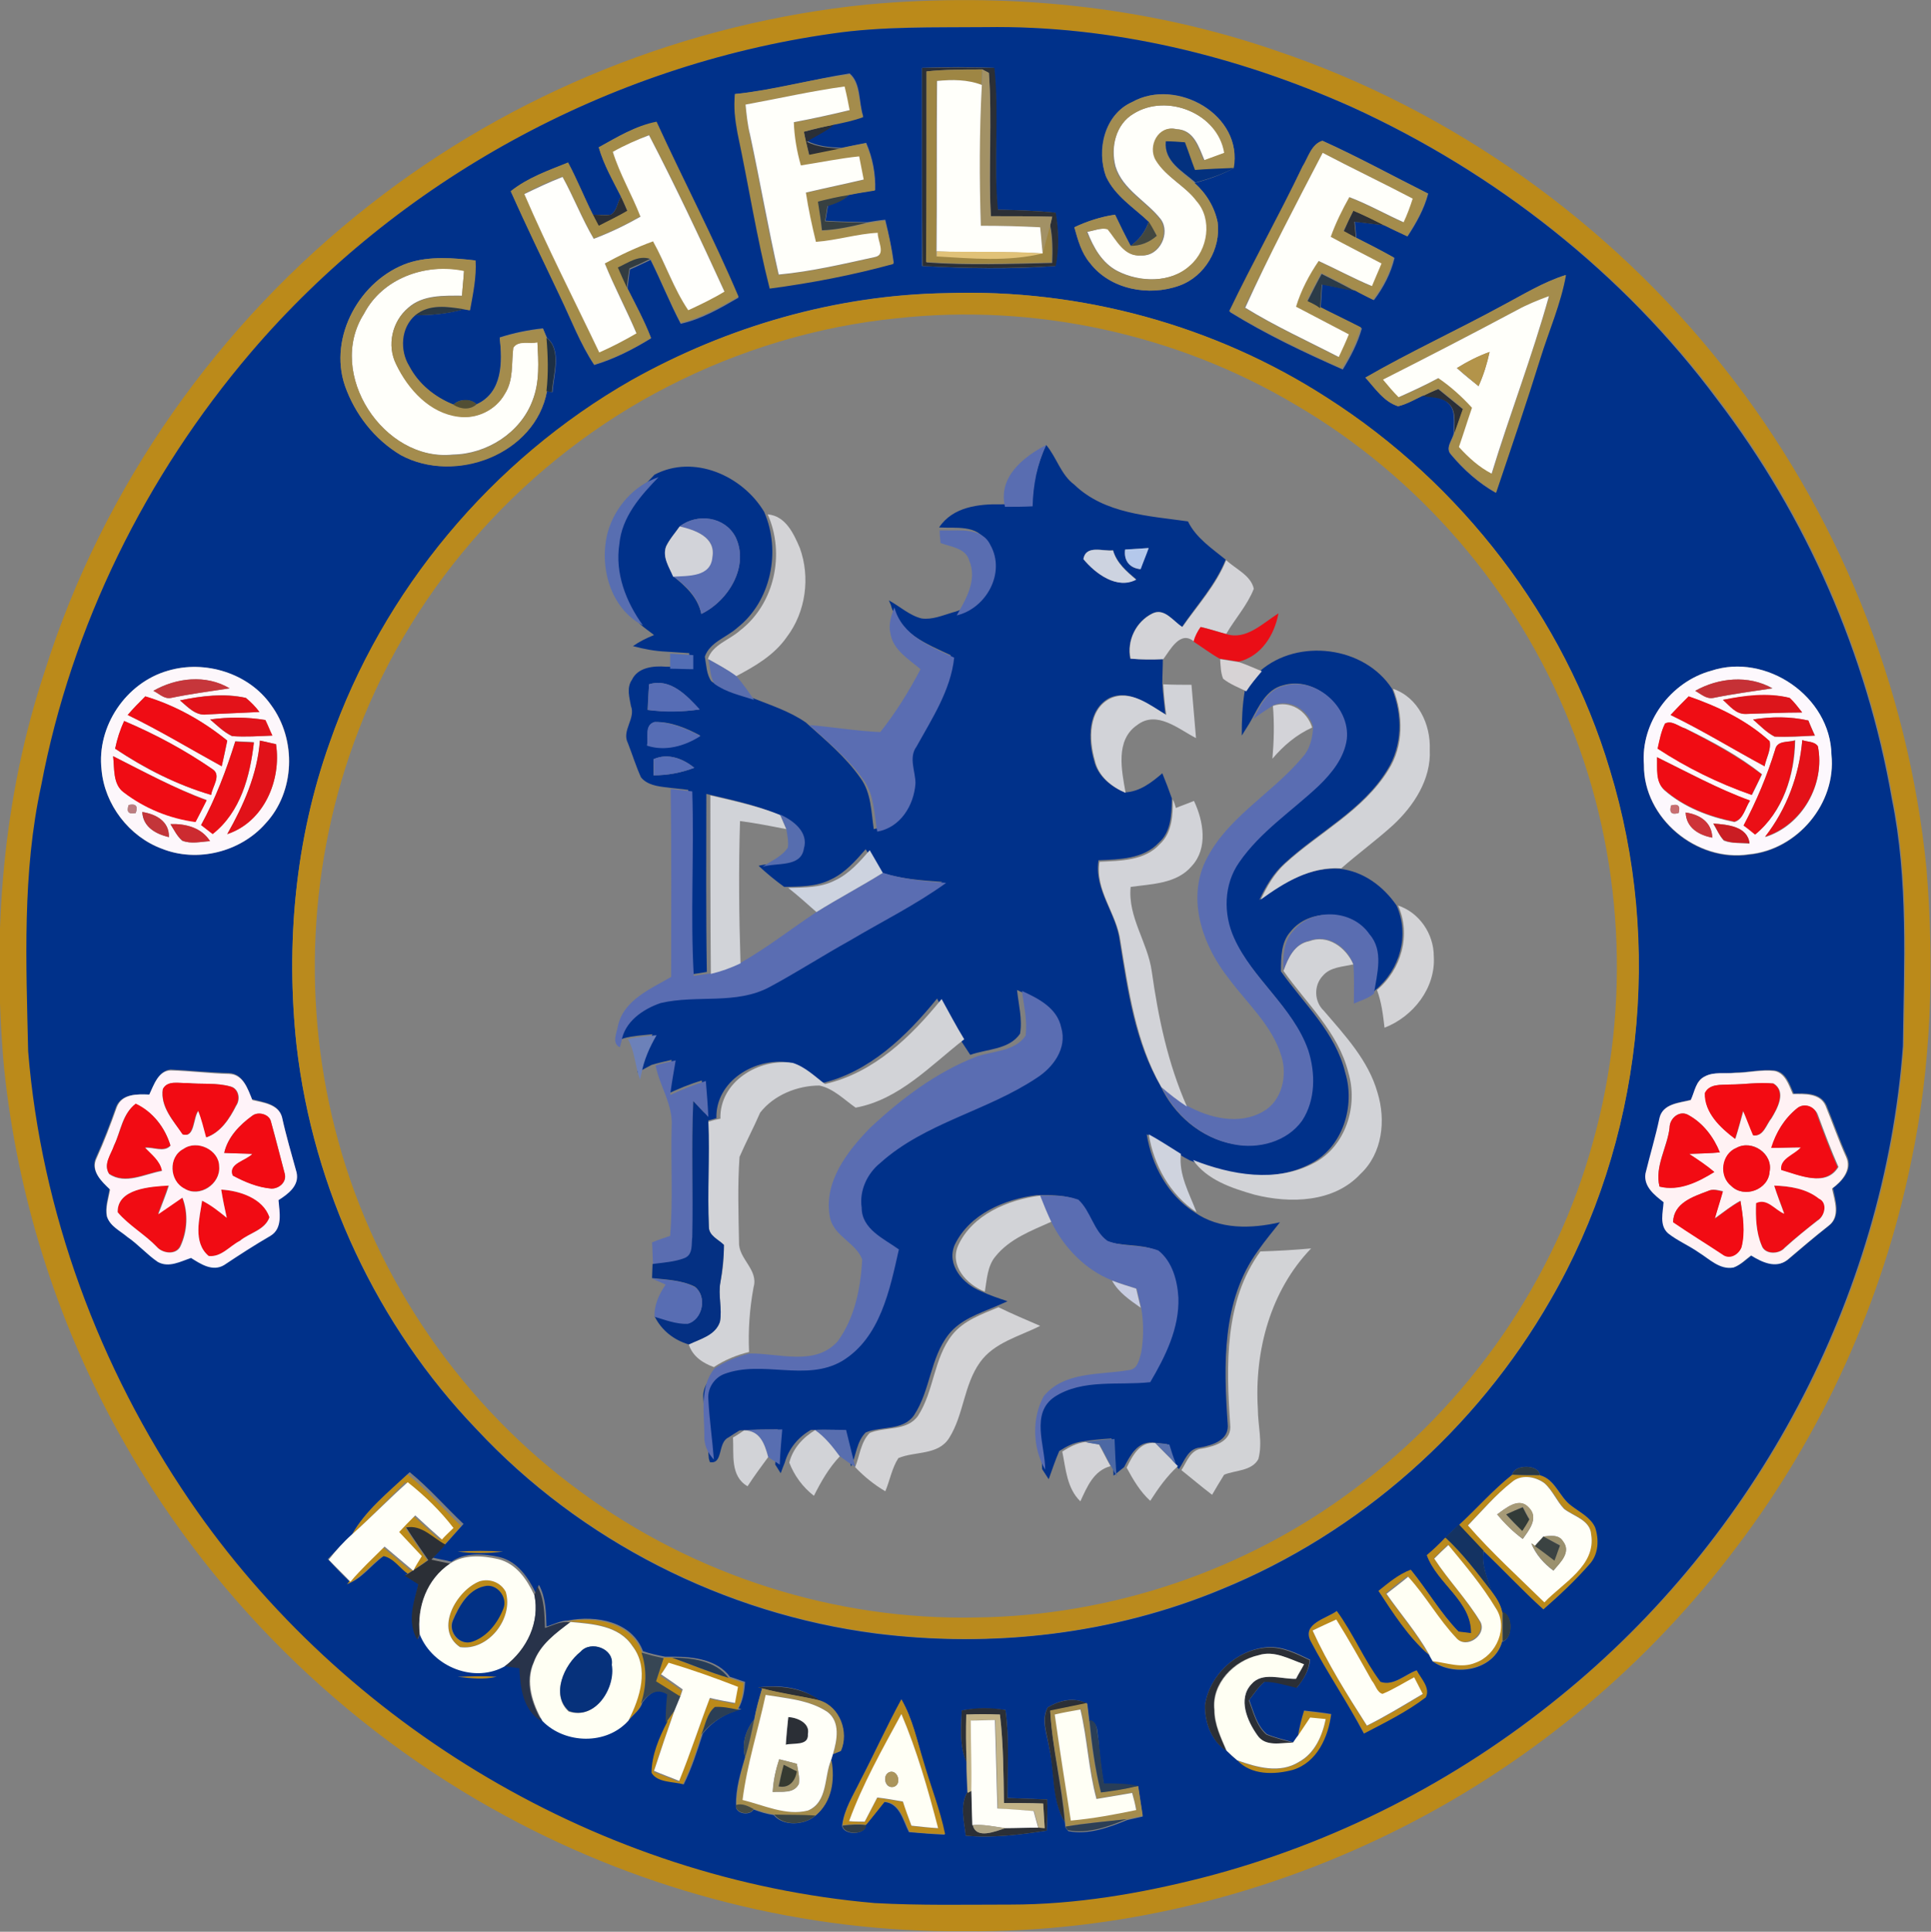 <?xml version="1.0" encoding="utf-8"?>
<!-- Generator: Adobe Illustrator 27.0.0, SVG Export Plug-In . SVG Version: 6.00 Build 0)  -->
<svg version="1.1" id="Layer_1" xmlns="http://www.w3.org/2000/svg" xmlns:xlink="http://www.w3.org/1999/xlink" x="0px" y="0px"
	 viewBox="0 0 384.1 384.2" style="enable-background:new 0 0 384.1 384.2;" xml:space="preserve">
<rect x="0" y="0" width="384.1" height="384.2" fill="#808080" stroke="none"/>
<style type="text/css">
	.st0{fill:#BB8A1A;}
	.st1{fill:#00318A;}
	.st2{fill:#2B2F36;}
	.st3{fill:#9E8644;}
	.st4{fill:#A29165;}
	.st5{fill:#A48C4C;}
	.st6{fill:#FFFFFA;}
	.st7{fill:#A28C51;}
	.st8{fill:#A48C49;}
	.st9{fill:#FFFFFC;}
	.st10{fill:#03317F;}
	.st11{fill:#374041;}
	.st12{fill:#424740;}
	.st13{fill:#E1C278;}
	.st14{fill:#A48C4D;}
	.st15{fill:#323C41;}
	.st16{fill:#2B3B48;}
	.st17{fill:#BA8A1D;}
	.st18{fill:#2A3843;}
	.st19{fill:#1D2F44;}
	.st20{fill:#B3944A;}
	.st21{fill:#514E34;}
	.st22{fill:#596DB1;}
	.st23{fill:#586EB1;}
	.st24{fill:#D3D3D6;}
	.st25{fill:#596DB2;}
	.st26{fill:#D2D3D9;}
	.st27{fill:#CDD3E0;}
	.st28{fill:#B4C8EB;}
	.st29{fill:#D3D3D7;}
	.st30{fill:#5A6DB2;}
	.st31{fill:#EA0E16;}
	.st32{fill:#536EB5;}
	.st33{fill:#5A6EAE;}
	.st34{fill:#D7D3D5;}
	.st35{fill:#FDF7FB;}
	.st36{fill:#FDF8FD;}
	.st37{fill:#C6363B;}
	.st38{fill:#C63136;}
	.st39{fill:#576DB5;}
	.st40{fill:#D2D3D8;}
	.st41{fill:#D2D3D7;}
	.st42{fill:#EF0C14;}
	.st43{fill:#E31219;}
	.st44{fill:#EF0D14;}
	.st45{fill:#DC151B;}
	.st46{fill:#D3D3D8;}
	.st47{fill:#E1131A;}
	.st48{fill:#566DB5;}
	.st49{fill:#E21219;}
	.st50{fill:#F10B13;}
	.st51{fill:#F10C13;}
	.st52{fill:#E11219;}
	.st53{fill:#EB0F16;}
	.st54{fill:#E41118;}
	.st55{fill:#E90F16;}
	.st56{fill:#556DB6;}
	.st57{fill:#F00C14;}
	.st58{fill:#D1D3D8;}
	.st59{fill:#BC7D80;}
	.st60{fill:#C86D70;}
	.st61{fill:#C33539;}
	.st62{fill:#566DAF;}
	.st63{fill:#CE3439;}
	.st64{fill:#CC2B30;}
	.st65{fill:#CA1D23;}
	.st66{fill:#CDD3DF;}
	.st67{fill:#5A6DB1;}
	.st68{fill:#6C81B9;}
	.st69{fill:#FFF3F9;}
	.st70{fill:#FFF2F4;}
	.st71{fill:#F20B13;}
	.st72{fill:#F30B12;}
	.st73{fill:#043083;}
	.st74{fill:#CFD3DE;}
	.st75{fill:#D2D3D6;}
	.st76{fill:#586DB3;}
	.st77{fill:#C8CDE1;}
	.st78{fill:#586EAF;}
	.st79{fill:#4C68A4;}
	.st80{fill:#5A72AE;}
	.st81{fill:#2A3A46;}
	.st82{fill:#FFFFF8;}
	.st83{fill:#A69A77;}
	.st84{fill:#323B38;}
	.st85{fill:#143362;}
	.st86{fill:#9B916E;}
	.st87{fill:#3B4342;}
	.st88{fill:#FFFFF4;}
	.st89{fill:#FFFFF6;}
	.st90{fill:#023185;}
	.st91{fill:#28334A;}
	.st92{fill:#2F3C42;}
	.st93{fill:#FFFFF7;}
	.st94{fill:#FFFFF3;}
	.st95{fill:#06317B;}
	.st96{fill:#374654;}
	.st97{fill:#253C58;}
	.st98{fill:#2A3E55;}
	.st99{fill:#FFFFF5;}
	.st100{fill:#C2B388;}
	.st101{fill:#3E4B53;}
	.st102{fill:#FFFFF9;}
	.st103{fill:#293E58;}
	.st104{fill:#A0936B;}
	.st105{fill:#363A31;}
	.st106{fill:#AB955C;}
	.st107{fill:#464B44;}
	.st108{fill:#3B4544;}
	.st109{fill:#2C3F56;}
	.st110{fill:#2F3D49;}
	.st111{fill:#B0A789;}
</style>
<g>
	<path class="st0" d="M172.5,0.9c27.4-2.5,55.4,0.2,81.4,9.2c35,11.8,66.2,34.1,89,63c22.6,28.5,36.7,63.4,40.3,99.6
		c1.6,19.5,1,39.4-3.1,58.6c-5.7,27.6-17.6,53.9-34.6,76.3c-17.5,23.3-40.3,42.5-66.3,55.7c-26.9,13.7-57.1,21.1-87.3,20.8
		c-31.7,0.3-63.4-7.8-91.3-22.9c-32.4-17.5-59.5-44.4-77.2-76.6c-12.3-22.3-20-47-22.6-72.3c-2.4-26.6-0.3-53.7,8.2-79.1
		c11.5-36.4,34.5-69,64.6-92.5C102,18.4,136.7,4.5,172.5,0.9 M165.4,6.7C121,13,79.1,35.9,50,70.1c-21,24.5-35.7,54.4-41.7,86.1
		c-3.8,17.4-3,35.3-2.6,52.9c2.6,31.9,14,62.9,32.2,89.2c30.6,45,81.9,75.5,136.3,80.1c9,0.5,18,0.4,27,0.3c13,0,25.8-2.2,38.4-5.4
		c25.9-6.7,50.2-19.1,70.9-36c38.9-31.5,64.6-79.2,68.2-129.3c0.2-16.4,1.1-33-2.2-49.2c-5-28.7-17-56.2-34.7-79.4
		C323,54.3,297.5,34.3,269,21.3C246.1,11.1,221.2,5,196,5.4C185.8,5.4,175.6,5.2,165.4,6.7 M70,305.2c2.7-4.8,7.1-8.2,11-12
		c3.9,3.1,7.2,6.9,10.7,10.3c-1.1,1.3-2.1,2.5-3.3,3.7c-2.5-1.4-4.7-4-7.8-3.4c1.4,2.2,2.9,4.4,4.4,6.5c-1.3,1-2.7,2-4.2,2.8
		c-1.5-1.2-2.8-3.2-4.8-3.5c-2.5,1.8-4.3,4.5-7.3,5.6l0.5-0.6c2.2-2.4,4.5-4.7,6.8-7c1.9,1.6,3.8,3.2,5.7,4.8c0.6-1,1.2-1.9,1.7-2.9
		c-1.5-1.6-3-3.2-4.5-4.8c1.1-1.1,2.2-2.2,3.2-3.3c1.8,1.6,3.5,3.2,5.3,4.8c0.8-0.8,1.6-1.5,2.3-2.3c-2.6-3.4-5.8-6.4-9.1-9.1
		C77.3,298.1,73.8,301.8,70,305.2 M300.8,293.3c1.8,0.1,3.7,0.1,5.5,0.1c3,0.8,3.8,4.4,6.3,6.1c1.6,1.3,3.8,2.2,4.7,4.3
		c0.8,2.5,0.8,5.5-1.2,7.4c-2.8,3.2-5.9,6.1-9.1,8.9c-4.1-3.7-7.9-7.8-11.9-11.6c-1.6-1.7-3.3-3.5-4.9-5.2
		C293.8,300,297,296.3,300.8,293.3 M300.7,294.8c-3.2,2.5-5.9,5.6-8.7,8.5c4.7,5.4,10,10.3,15.2,15.3c3.7-3.9,10.3-7.3,9.3-13.5
		c-0.2-2.9-3.5-3.6-5.4-5.1c-1.4-1.6-2.2-3.6-3.9-5.1C305.4,293.6,302.5,293.2,300.7,294.8 M91,308.6c3-0.2,6-0.2,9.1,0
		C97.1,308.9,94,309,91,308.6 M95.4,314.5c2-0.6,4.1,0.2,5.2,2c1.6,5.3-3.5,11.9-9.1,11C86.4,324.1,90.8,316.3,95.4,314.5
		 M96.3,315.5c-3.2,0.7-5.1,4-6.3,6.8c-1,2.3,1.4,5.1,3.9,4.2c2.9-1.1,5.1-3.7,6.1-6.5C101.1,317.7,98.8,314.8,96.3,315.5
		 M260.7,326.4c-1.8-3.5,3.2-4.5,5.3-6c3.3,4.5,5.3,9.7,8.7,14.1c2.6,0.9,4.9-1.5,7.2-2.3c0.8,1.6,2.8,3.5,1.8,5.4
		c-3.8,2.9-8.1,5-12.3,7.2C268,338.6,264,332.7,260.7,326.4 M261.1,324.3c3,6.6,6.9,12.9,10.8,19c3.8-1.9,7.5-4.1,11.1-6.3
		c-0.5-1.1-1.1-2.2-1.7-3.3c-2.1,1.1-4.1,2.4-6.3,3.3c-1.2-0.3-1.4-1.8-2.1-2.6c-2.3-4.1-4.6-8.2-7.1-12.2
		C264.3,322.8,262.7,323.5,261.1,324.3 M112.8,322.5c5.6-1.1,12.7,0.2,14.9,6.1c1,3.3,0.9,6.8-0.1,10.1c-0.3,1.4-1.6,2.3-2.6,3.4
		c2.3-4.5,4.2-10.3,0.8-14.8c-2.7-4.1-7.9-4.4-12.3-4.8L112.8,322.5 M132,329.7c0.4,0,1.3,0,1.7,0c3.7,1.4,7.4,2.9,11.2,4
		c1,0.3,2,0.7,3,1c-0.1,1.8-0.3,3.7-1.3,5.3c-1.5-0.2-2.9-0.5-4.4-0.5c-1.6,1.4-1.9,3.6-2.7,5.5c-1,3.4-2.2,6.9-3.8,10.1
		c-2.1-0.6-5.1-0.4-6.4-2.3c0-3.5,1.5-7,3.1-10.1c0.6-0.8,1.1-1.6,1.7-2.4c-1.4,4-2.8,8-4.1,12.1c1.7,0.7,3.4,1.3,5,2
		c2.2-5.4,4.1-11,6.1-16.5c1.6,0.3,3.3,0.7,5,1c0.2-1.1,0.4-2.2,0.6-3.2c-4.5-1.8-9.1-3.5-13.8-4.8c-0.4,0.6-1.2,1.8-1.6,2.4
		c1.4,1,2.9,1.9,4.3,3c-0.1,0.3-0.3,0.9-0.4,1.2c-1.6-1-3.2-2-4.8-3C131.1,332.8,131.5,331.2,132,329.7 M91,333.5
		c2.6-0.2,5.2-0.3,7.8,0C96.3,334.2,93.6,333.8,91,333.5 M259.4,340.3c1.8,0.2,3.6,0.4,5.4,0.7c-0.6,4.6-2.9,9.6-7.6,11.1
		c-3.7,1-8.3,1.1-11.1-1.9c3.9,1.4,8.5,2.7,12.3,0.3c3.2-1.7,4.6-5.2,5.3-8.5c-1-0.1-2.1-0.2-3.1-0.3c-0.8,1.2-1.6,2.4-2.4,3.6
		C258.5,343.6,258.9,341.9,259.4,340.3L259.4,340.3z"/>
	<path class="st1" d="M165.4,6.7c10.1-1.5,20.4-1.2,30.6-1.3c25.1-0.4,50.1,5.7,72.9,15.9c28.5,13,54,33,72.7,58.2
		c17.7,23.2,29.7,50.6,34.7,79.4c3.3,16.2,2.4,32.8,2.2,49.2c-3.7,50-29.3,97.8-68.2,129.3c-20.7,16.9-45,29.3-70.9,36
		c-12.5,3.2-25.4,5.4-38.4,5.4c-9,0-18,0.2-27-0.3c-54.3-4.7-105.6-35.1-136.3-80.1C19.7,272,8.2,241,5.6,209.1
		c-0.4-17.6-1.2-35.5,2.6-52.9c6-31.7,20.8-61.6,41.7-86.1C79.1,35.9,121,13,165.4,6.7 M183.4,13.5c0,13.1,0,26.2,0,39.4
		c8.8,0.5,17.7,0.7,26.5,0c0.7-3.5,0.7-7.1,0-10.6c-3.8-0.4-7.6-0.5-11.5-0.6c-0.8-9.4,0.3-18.8-0.7-28.2
		C193,13.3,188.2,13.3,183.4,13.5 M146.2,18.7c-0.2,2.5,0.1,5.1,0.6,7.6c2.2,10.3,3.8,20.7,6.4,30.9c8.3-1.1,16.5-2.6,24.6-4.9
		c-0.4-2.9-1-5.7-1.7-8.6c-1.2,0.1-2.4,0.3-3.6,0.5c-2.8-0.1-5.5-0.1-8.3-0.3c0.2-1,0.3-2,0.5-3c1.5-0.6,3.1-1.1,4.2-2.2
		c1.7-0.3,3.4-0.6,5.2-0.9c0.1-3.2-0.5-6.4-1.8-9.4c-1.6,0.3-3.3,0.7-4.9,1c-2.4-0.1-4.8-0.3-6.9-1.4c1.8-1.1,3.8-2,5.4-3.4
		c2-0.4,3.9-0.8,5.8-1.5c-0.9-2.7-0.4-6.6-2.7-8.5C161.3,15.8,153.9,18,146.2,18.7 M225.2,20.3c-5.5,2.4-7.2,9.5-5.2,14.8
		c1.8,3.9,5.5,6.2,8.5,9c-0.7,2-1.9,3.6-3.6,4.8c-1.1-2.1-2.1-4.1-3.1-6.2c-2.8,0.4-5.5,1.3-8.1,2.5c0.7,2.5,1.4,5.1,3.1,7.1
		c4,5.3,11.7,6.7,17.8,4.5c5.1-1.8,8.3-7.4,7.6-12.6c-0.6-3-2.3-5.8-4.6-7.8c2.7-0.7,5.3-1.6,7.7-2.9
		C247.5,22.9,234,15.3,225.2,20.3 M119.1,29.3c1,3.5,2.8,6.6,4.4,9.8c-0.7,1.2-0.8,2.9-2,3.6c-1.2,0.1-2.4,0-3.6,0
		c-1.7-3.4-3.1-7-4.9-10.3c-4,1.5-8.1,3-11.4,5.7c3.2,7,6.5,13.9,9.8,20.9c2.2,4.6,4,9.4,6.8,13.6c4-1.2,7.7-3.1,11.3-5.3
		c-1.3-3.4-3-6.7-4.7-9.9c0.2-1.3,0.3-2.6,0.5-3.8c1.4-0.6,2.8-1.3,4.1-1.9c2.1,4.2,3.8,8.5,6,12.7c4.1-0.9,7.9-3.1,11.5-5.2
		c-5-11.8-10.9-23.2-16.3-34.8C126.4,25,122.7,27.3,119.1,29.3 M259.1,33.1c-4.6,9.8-10,19.2-14.4,29c7.1,4.4,14.7,8,22.4,11.4
		c1.6-2.6,3-5.3,3.8-8.2c-2.7-1.4-5.5-2.8-8.2-4.1c0.1-1.6,0.2-3.1,0.3-4.7c2.2,0.5,4.4,0.9,6.6,1.3c1.2,0.6,2.4,1.3,3.7,1.9
		c1.9-2.5,3.4-5.4,4.1-8.4c-2.5-1.4-5-2.7-7.6-4c-0.1-1-0.2-2.1-0.3-3.2c2,0.2,4,0.5,5.9,0.7c1.5,0.8,3,1.5,4.6,2.2
		c1.7-2.6,3.3-5.4,4.1-8.5c-7-3.5-13.9-7.3-21-10.5C260.8,28.7,260.2,31.4,259.1,33.1 M81.2,52.3C71.6,55.6,65.3,67,68.6,76.7
		c2,5.7,5.9,10.7,11.1,13.8c10.7,5.8,26.8-0.2,29.1-12.7l1.1,0.2c0.2-3.4,1.9-8.4-1.1-10.8c-0.2-0.5-0.6-1.4-0.8-1.9
		c-2.9,0.3-5.8,0.9-8.6,1.8C99.9,72,100,78,94.8,80.4c-1.2-1.1-3.5-1.1-4.6,0.1c-3.7-1.5-7-4.1-8.9-7.7c-1.9-3.1-1.7-7.7,1.2-10.1
		c3.3,0,6.5-0.3,9.7-1.2c0.3,0,0.9,0.1,1.2,0.2c0.6-3.3,1.3-6.6,1.1-9.9C90.1,51.3,85.5,50.9,81.2,52.3 M298.8,60.8
		c-9,4.9-18.3,9.2-27.2,14.3c1.9,2.1,3.6,4.8,6.5,5.7c1.7-0.4,3.3-1.4,4.9-2.1c1.7,0.3,3.7,0.1,5,1.4c1.7,1.5,1.1,4,1.2,6
		c-0.3,1.4-1.8,3-0.6,4.3c2.5,3,5.5,5.7,8.9,7.6c3-8.9,6-17.8,8.8-26.7c1.7-5.5,4.1-10.9,5.1-16.6C306.9,56.1,302.9,58.7,298.8,60.8
		 M188.3,58.3c-21.9,0.3-43.7,6.6-62.7,17.4c-27.7,15.8-49.5,41.8-60,72c-6.9,19.3-8.8,40.1-6.6,60.4c3.3,28.4,16,55.6,35.8,76.2
		c20.7,22.2,49.3,36.7,79.4,40.6c23.2,2.9,47.2,0.2,68.8-8.8c27.4-11.2,50.7-31.9,65.4-57.5c18.3-31.6,22.4-70.7,11.8-105.5
		c-9-30.3-29.5-56.9-56.2-73.9C241.7,64.7,214.9,57.4,188.3,58.3 M33.4,133.4c-8.3,2.4-14.2,11.1-13.2,19.7c0.6,7,5.5,13.3,12,15.7
		c7,2.8,15.6,0.6,20.6-5c5.9-6.3,6.3-16.7,1.1-23.6C49.4,133.9,40.7,131.2,33.4,133.4 M340.4,133.4c-8,2.2-14.1,10.3-13.4,18.8
		c-0.1,10.6,10.5,19.4,20.9,17.8c9.6-0.9,17.4-10.2,16.4-19.8C364.1,138.5,351.3,129.8,340.4,133.4 M29.7,217.7
		c-2.4-0.1-5.5-0.2-6.6,2.4c-1.2,3.4-2.5,6.8-4,10.1c-1.2,2.5,1,4.7,2.7,6.2c-0.3,1.8-0.9,3.6-0.6,5.4c0.6,1.9,2.6,2.8,4,4
		c2.2,1.5,3.9,3.5,6.1,5c2.2,1.2,4.5-0.2,6.6-0.8c1.9,1.2,4.3,2.9,6.6,1.4c3.1-2,6.1-4,9.2-5.8c2.5-1.5,1.8-4.7,1.6-7.1
		c1.9-1.2,4.2-2.9,3.6-5.5c-1-3.7-2-7.3-2.9-11c-0.7-2.5-3.7-2.8-5.9-3.4c-0.9-2.2-1.8-5.1-4.6-5.2c-3.9-0.1-7.7-0.5-11.6-0.7
		C31.5,213,30.6,215.8,29.7,217.7 M339.1,214.1c-1.8,0.8-2,3-2.6,4.6c-2.3,0.6-5.6,0.7-6.2,3.5c-0.8,3.7-1.9,7.4-2.8,11.1
		c-0.4,2.6,1.8,4.3,3.6,5.7c-0.1,2.1-0.9,4.6,0.9,6.2c1.9,1.5,4.1,2.4,6.1,3.8c2.1,1.3,4.2,3.5,6.9,3c1.3-0.5,2.4-1.5,3.5-2.4
		c2.1,1.3,4.9,2.7,7.2,0.9c2.7-2.3,5.4-4.6,8.2-6.8c2.3-1.8,1.2-5,0.7-7.4c1.9-1.4,4-3.7,2.8-6.3c-1.5-3.3-2.7-6.8-4.1-10.2
		c-1.2-2.5-4.2-2.4-6.5-2.3c-0.8-1.8-1.5-4.2-3.7-4.6c-2.7-0.3-5.3,0.4-7.9,0.4C343,213.6,340.9,213.2,339.1,214.1 M300.8,293.3
		c-3.8,3-7,6.7-10.6,10c-0.9,0.8-1.8,1.7-2.7,2.6c-1.2,1.2-2.4,2.4-3.6,3.5c2.1,5.7,8.9,9.1,8.8,15.5c-0.6-0.1-1.9-0.2-2.5-0.3
		c-3.6-3.7-6.3-8.3-9.5-12.3c-2.4,0.9-4.4,2.6-6.4,4.2c3,4.5,5.9,9.1,9.9,12.6c0.2,0.3,0.6,1,0.7,1.3c4.4,3.2,12.3,1.9,13.9-3.9
		c2.1-0.4,2.2-5.4,0-5.8c-0.3-1.6-1.2-2.9-2.1-4.1c-0.8-2.6-2.1-5.3-1.6-8.1c4,3.8,7.8,7.9,11.9,11.6c3.2-2.8,6.3-5.7,9.1-8.9
		c1.9-2,2-5,1.2-7.4c-0.9-2-3-3-4.7-4.3c-2.4-1.7-3.2-5.3-6.3-6.1C306.1,291.2,301.2,291.2,300.8,293.3 M70,305.2
		c-1.7,1.6-3.2,3.2-4.8,4.9c1.4,1.5,2.8,3,4.3,4.4l-0.5,0.6c3-1.1,4.8-3.8,7.3-5.6c2,0.4,3.2,2.4,4.8,3.5l-0.5,0.3
		c0.9,0.6,1.8,1.1,2.7,1.7c-0.9,3.6-2.2,7.5-0.2,11l0.5-1.1c2.6,6.5,11,9.8,17.1,6.2c0.7,0.1,2.1,0.3,2.9,0.4
		c0.2,3.9,0.7,8.4,4.5,10.6c4.5,4.6,12.8,4.8,17.1-0.1c0.9-1.1,2.2-2,2.6-3.4c1.3-1.8,3.1-3.2,5.2-1.8c-0.2,1.9-0.3,3.8-0.3,5.7
		c-1.6,3.1-3.1,6.6-3.1,10.1c1.2,2,4.3,1.7,6.4,2.3c1.6-3.2,2.7-6.7,3.8-10.1c2-2.5,4.6-4.1,7.7-4.9l-0.6-0.1
		c0.9-1.6,1.2-3.5,1.3-5.3c-1-0.3-2-0.7-3-1c-2.5-3.4-7.2-4-11.2-4c-0.4,0-1.3,0-1.7,0c-1.5-0.3-3-0.6-4.4-1.1
		c-2.2-5.9-9.3-7.2-14.9-6.1c-1.5,0-2.9,0.8-4.3,1.2c-0.1-2.8-0.1-5.7-1.5-8.3c-0.2,0.4-0.5,1.3-0.6,1.7c-1.5-3.1-3.6-6.3-7.2-7.2
		c-3.1-0.7-6.9-1-9.6,0.9c-1.2-0.3-2.5-0.5-3.7-0.8c0.9-1,1.8-2,2.8-3c1.1-1.2,2.2-2.5,3.3-3.7c-3.6-3.4-6.9-7.2-10.7-10.3
		C77.1,296.9,72.7,300.4,70,305.2 M91,308.6c3,0.4,6.1,0.4,9.1,0C97.1,308.4,94,308.4,91,308.6 M260.7,326.4
		c3.3,6.3,7.3,12.1,10.6,18.4c4.2-2.2,8.5-4.3,12.3-7.2c1-1.9-1-3.8-1.8-5.4c-2.3,0.8-4.6,3.2-7.2,2.3c-3.3-4.4-5.4-9.6-8.7-14.1
		C263.9,321.9,258.9,322.9,260.7,326.4 M239.7,339.1c-0.1,3.5,1.3,7.2,4.3,9.1c0.7,0.7,1.3,1.3,2.1,1.9c2.8,3,7.4,2.9,11.1,1.9
		c4.8-1.5,7-6.5,7.6-11.1c-1.8-0.3-3.6-0.5-5.4-0.7c-0.5,1.6-0.9,3.2-1.2,4.9c-0.2,0.4-0.7,1.1-1,1.4c-1.7-0.5-3.6-0.9-5.2-1.6
		c-2-1.7-2.6-4.4-3.5-6.8c1-1.3,1.9-2.7,3.1-3.7c2.2,0,4.3,0.7,6.4,1.2c1.3-1.6,2.4-3.4,2.6-5.5c-2.7-1.3-5.4-2.7-8.5-2.5
		C246,328.1,240.6,333.1,239.7,339.1 M91,333.5c2.6,0.3,5.2,0.6,7.8,0C96.2,333.3,93.6,333.4,91,333.5 M150.8,335.6l0.8,0.2
		c-0.6,2-1.2,4.1-1.6,6.2c-1.7,2.2-2.5,4.8-1.8,7.5c-0.9,3.1-1.9,6.3-1.8,9.6c-0.2,1.7,2.8,2.1,3.5,0.8c1.3,0.5,2.6,0.9,4,1.1
		c1.9,2.3,6.1,2,8.2,0.2c3.3-2.7,3.8-7,3.2-11c0.1-0.3,0.3-1,0.4-1.3c0.4-0.2,1.1-0.5,1.5-0.6c1.6-3.8-0.1-8.7-4.2-10
		C159.6,335.5,155.1,335.1,150.8,335.6 M179.3,338c-2.9,5.3-5.4,10.8-8.2,16.2c-1.4,2.9-3.2,5.6-3.6,8.9c0.2,2,4.7,1.9,4.7-0.1
		c1.3-1.5,2.5-3.1,3.7-4.6c3.1,0.3,3.7,3.7,4.9,6c2.4,0.2,4.7,0.4,7.1,0.5c-1-5-2.9-9.7-4.3-14.5C182.4,346.1,181.5,341.8,179.3,338
		 M208.4,339.6c-1.4,2.5-0.1,5.4,0.3,8c1.2,4.9,0.5,10.3,3.1,14.8l0.1,1l0.6,0.8c3.9,0.8,8-0.7,11.7-2.2c1-0.2,2.1-0.5,3.1-0.7
		c-0.3-2-0.6-4-0.9-5.9c-2.2-0.5-4.6-0.5-6.8-0.5c-0.6-2.9-0.9-5.9-1.1-8.8c-0.3-1.3,0.1-3.5-1.8-3.8c-0.1-1.1-0.3-2.3-0.4-3.4
		C213.7,337.4,210.7,338.2,208.4,339.6 M191.3,340.2c-0.1,3.4-0.5,6.9,0.9,10.1c0,2,0.1,4.1,0.2,6.2c-1.5,2.6-0.6,5.8-0.3,8.6
		c5.4,0.5,10.8-0.2,16.1-1c0.1-2.1,0.2-4.1,0.1-6.2c-2.6-0.1-5.3-0.2-7.9-0.3c-0.1-5.8,0.4-11.7-0.4-17.5
		C197.1,339.7,194.1,339.7,191.3,340.2 M208.1,88.5c2.1,2.5,2.9,5.9,5.6,7.9c6,5.8,14.8,6.2,22.6,7.3c1.6,3.3,4.8,5.4,7.5,7.6
		c-2,5-5.7,9-8.7,13.4c-1.8-1.2-3.5-3.9-5.9-2.7c-3.3,1.6-5.1,5.5-4.4,9c2.2,0.2,4.4,0.2,6.5,0.1c0,1.6-0.1,3.3-0.1,4.9
		c0.1,2,0.4,4,0.6,6.1c-3.3-1.9-7.1-5.1-11.1-3.3c-4.4,2.3-4.3,8.3-3.1,12.4c0.7,3.1,3.3,5.2,6.1,6.4c3-0.1,5.4-2,7.5-3.8
		c0.7,1.7,1.3,3.3,1.9,5c-0.1,3.1-0.1,6.6-2.6,8.8c-3.1,3.3-7.9,3.3-12,3.5c-0.9,5.9,3.5,10.4,4.2,15.9c1.6,9.9,3,20.1,8.1,28.9
		c2.7,5.8,8,10.4,14.4,11.6c4.9,1,10.6-0.4,13.6-4.7c2.7-4.1,2.7-9.6,1.2-14.1c-3-8.6-10.9-14.1-14.7-22.2c-2.2-4.8-2-10.7,1-15.1
		c4.2-6.1,10.5-10.2,15.8-15.2c2.6-2.6,5.1-5.6,5.6-9.3c0.6-6.4-6.2-12.5-12.5-10.6c-3.3,0.8-4.8,4.2-6.3,6.9
		c-0.6,1.1-1.3,2.1-1.9,3.1c0-3,0.1-5.9,0.6-8.9c0.9-1.4,2-2.8,3.1-4c7.5-6.5,20.7-4.9,26.2,3.6c2.1,5.2,2.1,11.3-1,16.2
		c-4.9,8-13.7,12.3-20.5,18.6c-2.2,2-3.7,4.6-4.9,7.2c4.7-3.4,10-6.6,16-6.2c4.7,0.5,8.7,3.5,11.3,7.3c2.6,5.9,0.7,12.7-4.2,16.8
		l-0.8,0.8c0.6-3.9,2.1-8.5-0.9-11.8c-3.3-5-11.5-5.3-15.2-0.6c-1.9,2.1-1.9,5.2-1.9,7.9c4.6,6.5,10.9,12.2,12.8,20.2
		c2,6.6-0.5,14.7-6.8,18c-7.5,4-16.5,2.4-24.1-0.6c-0.6-0.3-1.7-0.9-2.2-1.3c-2.1-1.4-4.2-2.7-6.4-3.9c1,6.2,4.2,12.1,9.5,15.5
		c5,3.5,11.3,3.3,17,2c-1.5,1.9-3,3.7-4.4,5.7c-7.2,9.9-6.8,22.7-6,34.3c0.4,3.3-2.9,4.3-5.5,4.8c-2.4,0.2-3.1,2.7-4.2,4.3l-0.6-0.7
		l-0.5-0.5c-0.5-1.3-0.9-2.6-1.3-3.8c-0.7-0.1-2.1-0.2-2.8-0.3c-3.1-0.2-4.5,2.6-5.7,4.9c-0.5,0.4-1.6,1.3-2.1,1.7
		c-0.1-2.5-0.3-4.9-0.4-7.4c-1.9,0.1-3.9,0.3-5.8,0.6c-1.7,0.2-3.2,1-4.6,1.9c-0.8,1.8-1.4,3.7-2.1,5.6c-0.3-0.5-1-1.5-1.3-2
		c0-4.7-2.9-11.2,1.9-14.5c5.6-3.6,12.7-2.3,19-2.9c3-5.1,5.7-10.7,5.6-16.8c-0.1-3.4-1.2-7.2-4-9.4c-3.2-1.3-6.9-0.6-10.1-1.9
		c-2.8-2-3.3-6-5.8-8.2c-2.5-0.9-5.1-0.8-7.7-0.8c-6.4,0.8-13.4,3.8-16.3,9.9c-1.7,4,1.7,7.8,5.2,9.2c1.7,0.8,3.5,1.4,5.3,2
		c-0.8,0.4-1.6,0.7-2.5,1.1c-3.3,1.4-6.9,2.6-9.2,5.5c-3.7,4.7-3.6,11.1-6.9,16.1c-2.2,3.1-6.5,2.1-9.6,3.4
		c-1.8,1.8-1.9,4.5-2.9,6.8c-0.6-2.4-1.2-4.9-1.8-7.3c-2.1,0-4.1-0.1-6.2,0c-2.5,1.4-4.4,3.7-5.2,6.5c-0.2,0.5-0.6,1.5-0.8,2.1
		c-0.3-0.4-0.8-1.3-1.1-1.7c0.1-2.3,0.3-4.6,0.5-7c-2.5,0-5.1,0-7.6,0.2c-0.5,0.3-1.6,1-2.2,1.4c-2.2,1-1,5.4-3.7,4.9l-0.2-0.7
		c-0.3-4-0.9-8-1.1-12c-0.2-2.1,1.1-4.2,3.1-5c7.6-2.9,16.3,1.6,23.5-2.6c7.6-4.6,9.5-14.1,11.3-22.2c-3-2.1-7.5-4-7.4-8.3
		c-0.5-3.4,1.1-6.8,3.7-8.9c9-8,21.3-10.3,31.1-16.9c3.3-2.1,6.1-5.9,4.9-10c-0.8-3.9-4.5-5.8-7.8-7.3c0.3,2.9,1.1,5.8,0.6,8.7
		c-2.2,3.2-6.6,3-9.9,4.2c-0.7-1.1-1.4-2.1-2.1-3.2c-1.7-2.6-3.1-5.3-4.5-8c-6.1,7.5-13.5,14.7-23.2,16.9c-2-1.5-3.8-3.4-6.3-4.2
		c-6.7-1-14.6,3.7-14.4,11.1c-0.6,0.2-1.8,0.5-2.4,0.6l0-0.9c-0.1-2.4-0.3-4.8-0.5-7.2c-2.4,0.7-4.8,1.7-7.1,2.8
		c0.3-2.3,0.7-4.6,1.1-6.9c-1.3,0.3-2.7,0.6-4,1c-0.7,0.4-2.1,1.1-2.8,1.5c0.5-2.7,1.6-5.2,3-7.6c-1.9,0.2-3.9,0.3-5.7,0.8l-1.3,0.5
		c0.6-4,4.3-6.5,7.8-7.7c7.1-1.7,15,0.4,21.7-3.2c5.4-2.9,10.6-6.2,15.9-9.2c6.4-3.8,13.1-7.1,19.2-11.5c-4.2-0.3-8.5-0.6-12.6-2
		c-0.8-1.5-1.7-3-2.6-4.5c-2,2.3-4.1,4.7-6.9,6c-2.9,1.5-6.2,1.4-9.3,1.5c-1.8-1.3-3.5-2.7-5.1-4.2c2.8-0.8,7.6,0.2,8.2-3.6
		c1-3.3-2.1-5.6-4.7-6.8c-4.5-1.8-9.2-2.8-13.9-3.9c0,11.8-0.1,23.6,0.1,35.4c-1.1,0.2-2.3,0.4-3.4,0.5c-0.8-12.2,0-24.5-0.3-36.7
		c-1.4-0.2-2.9-0.3-4.3-0.5c-1.8-0.2-3.9-0.5-5.1-2c-1-2.2-1.7-4.5-2.6-6.8c-1.3-2.5,1.6-4.9,0.6-7.4c-0.3-1.7-0.9-3.6,0.2-5.2
		c1.2-2.5,4.3-2.8,6.8-2.6c1.5,0,3.1,0.1,4.6,0.1c0-0.7,0-2.1,0-2.8c-1.5-0.1-3.1-0.2-4.6-0.3c-2.2-0.1-4.4-0.5-6.6-1.1
		c1.3-0.9,2.7-1.6,4.2-2.2c-1-0.8-2.1-1.5-3-2.4c-3.4-4.6-5.6-10.4-4.7-16.2c0.5-5.4,4.2-9.6,7.8-13.3c7.8-4.1,17.5,0.2,21.8,7.4
		c3.4,7.8,1.4,17.8-5.4,23.1c-2.1,1.9-5.4,2.8-6.4,5.7c0.3,1.6,0.3,3.5,1.3,4.9c2.3,1.7,5.2,2.3,7.9,3.2c3.7,1.5,7.6,2.7,10.9,5
		c3.9,3.5,7.9,6.8,10.9,11.1c2.1,2.9,2.1,6.7,2.6,10.1c4.6-0.8,7.3-5.2,7.6-9.6c0-2.4-1.4-5.1,0.2-7.3c3.1-5.6,6.8-11.2,7.5-17.7
		c-4.7-2.2-10.4-4.4-11.9-10l-0.4-0.9c2.2,1.2,4.1,3,6.5,3.6c2.1,0.3,4.2-0.6,6.2-1.2c5.9-1.4,9.7-8.6,6.7-14
		c-1.7-3.5-6.1-2.7-9.4-2.9c2.7-4.1,7.9-4.7,12.4-4.6c1.8,0,3.7-0.1,5.5-0.1C205.5,96.5,206.3,92.3,208.1,88.5 M135.2,104.7
		c-0.9,1.3-2,2.5-2.7,3.9c-0.8,2.1,0.6,4.1,1.4,6c2.5,2,4.9,4.2,5.6,7.5c5.4-2.6,9.6-9.5,6.8-15.3
		C144.2,102.8,138.7,102,135.2,104.7 M215.5,111.2c2.4,2.9,6.7,6.1,10.5,4c-1.9-1.6-3.9-3.3-4.6-5.8
		C219.4,109.7,216,108.3,215.5,111.2 M223.8,109.3c-0.3,2.2,0.9,3.7,3,3.9c0.6-1.4,1.1-2.8,1.6-4.2
		C226.9,109.1,225.3,109.2,223.8,109.3 M129.1,136.1c-0.1,1.7-0.2,3.4-0.3,5.1c3.4,0.4,6.9,0.4,10.3-0.1
		C136.6,138.3,133.3,134.8,129.1,136.1 M130.2,143.6c-2,0.6-1.1,3.1-1.5,4.6c3.5,1.2,7.5,0.1,10.6-1.9
		C136.5,144.8,133.4,143.5,130.2,143.6 M130,151c0,0.8,0,2.4,0,3.2c2.8,0,5.5-0.5,8.1-1.5C135.9,150.9,132.9,149.7,130,151L130,151z
		"/>
	<path class="st2" d="M183.4,13.5c4.8-0.1,9.6-0.1,14.4,0c1,9.4-0.2,18.8,0.7,28.2c3.8,0.1,7.7,0.2,11.5,0.6c0.6,3.5,0.7,7.1,0,10.6
		c-8.8,0.6-17.7,0.5-26.5,0C183.4,39.7,183.4,26.6,183.4,13.5 M184.3,14.2c0,12.7,0,25.4,0,38c8.3,0.6,16.7,0.3,25,0.1
		c0.1-2.5,0.1-5.1-0.4-7.5c0.1-0.4,0.3-1.3,0.4-1.7c-4.1-0.1-8.2-0.1-12.2-0.1c-0.5-9.5,0.3-19-0.4-28.5c-0.3-0.2-1-0.5-1.3-0.7
		C191.7,13.8,188,13.8,184.3,14.2 M159.9,26.2c2-0.5,3.9-1,6-1.4c-1.6,1.4-3.6,2.2-5.4,3.4c2.1,1.1,4.6,1.2,6.9,1.4
		c-2.1,0.4-4.3,0.9-6.4,1.3C160.6,29.3,160.2,27.8,159.9,26.2 M123.5,39.1c0.5,1,0.9,2,1.3,2.9c-1.9,1-3.8,2-5.7,3
		c-0.4-0.8-0.8-1.6-1.2-2.3c1.2,0,2.4,0.2,3.6,0C122.7,42,122.8,40.3,123.5,39.1 M269.2,41.9c2.1,0.9,4.1,1.8,6.1,2.9
		c-2-0.2-4-0.5-5.9-0.7c0.1,1.1,0.2,2.1,0.3,3.2c-0.8-0.4-1.6-0.8-2.4-1.3C267.9,44.6,268.5,43.3,269.2,41.9 M283,78.8
		c1-0.5,2-1,3.1-1.4c1.6,1.3,3.3,2.7,4.9,4c-0.5,1.6-1.1,3.2-1.7,4.8c-0.1-2,0.5-4.5-1.2-6C286.7,78.9,284.7,79.1,283,78.8
		 M80.8,303.8c3.1-0.6,5.3,2.1,7.8,3.4c-0.9,1-1.8,2-2.8,3c1.2,0.3,2.5,0.5,3.7,0.8c-4.6,3.1-6.6,8.6-6,14l-0.5,1.1
		c-2.1-3.5-0.7-7.4,0.2-11c-0.9-0.6-1.8-1.1-2.7-1.7l0.5-0.3c1.4-0.9,2.8-1.8,4.2-2.8C83.7,308.1,82.2,306,80.8,303.8 M239.7,339.1
		c0.9-6,6.3-11,12.3-11.4c3-0.2,5.8,1.2,8.5,2.5c-0.2,2.1-1.2,3.9-2.6,5.5c-2.1-0.5-4.3-1.2-6.4-1.2c-1.2,1-2.1,2.4-3.1,3.7
		c0.9,2.3,1.5,5.1,3.5,6.8c1.7,0.7,3.5,1.1,5.2,1.6c-2.4,0-5.6,0.9-7.1-1.5c-1.9-2.8-3.8-7.1-1.2-10.1c2.2-2.6,6-1,8.9-1.1
		c0.5-1,1.1-1.9,1.6-2.9c-2.9-1-5.9-2.8-9-1.8c-4.9,1-9.4,5.6-8.8,10.9c0,2.9,1.3,5.5,2.4,8.1C241,346.3,239.6,342.6,239.7,339.1
		 M150.8,335.6c4.2-0.4,8.7,0,12.3,2.6c-3.8-0.9-7.7-1.3-11.5-2.4L150.8,335.6 M208.4,339.6c2.3-1.4,5.3-2.1,7.8-0.8
		c-2.4,0.5-4.8,1-7.3,1.5c0.4,7.4,2.3,14.7,2.9,22.1c-2.7-4.5-2-9.9-3.1-14.8C208.3,344.9,207.1,342.1,208.4,339.6 M191.3,340.2
		c2.9-0.6,5.8-0.6,8.7-0.1c0.8,5.8,0.4,11.7,0.4,17.5c2.6,0.1,5.3,0.2,7.9,0.3c0.1,2,0,4.1-0.1,6.2c-5.3,0.8-10.7,1.5-16.1,1
		c-0.3-2.8-1.2-6,0.3-8.6l0.9-0.5c0,2.3,0.1,4.6,0.2,7c0.7,2.9,4.6,1.2,6.5,0.6c2.2-0.1,4.4-0.1,6.6-0.1l1.2,0.1
		c-0.1-1.6-0.2-3.3-0.3-4.9c-2.6-0.1-5.2-0.1-7.8-0.1c-0.1-5.9-0.1-11.8-0.8-17.6c-2.2,0-4.4,0-6.7,0c0,3.1,0,6.2,0,9.4
		C190.8,347.1,191.2,343.6,191.3,340.2 M156.8,341.5c1.8,0.1,4.4,1.2,3.9,3.5c0.2,2.4-2.9,1.7-4.4,2.1
		C156.5,345.2,156.6,343.3,156.8,341.5L156.8,341.5z"/>
	<path class="st3" d="M184.3,14.2c3.7-0.4,7.4-0.3,11.1-0.4c-0.1,1-0.1,2.1-0.2,3.1c-2.9-1.1-5.9-1.1-8.9-0.8
		c-0.1,11.3,0,22.6-0.1,33.9l0,0.9c7,0.4,14.2,1.2,21.1-0.6c0.5-1.9,1.1-3.7,1.5-5.6c0.5,2.5,0.5,5,0.4,7.5
		c-8.3,0.2-16.7,0.5-25-0.1C184.3,39.5,184.3,26.8,184.3,14.2L184.3,14.2z"/>
	<path class="st4" d="M195.4,13.8c0.3,0.2,1,0.5,1.3,0.7c0.7,9.5-0.2,19,0.4,28.5c4.1,0,8.1,0,12.2,0.1c-0.1,0.4-0.3,1.3-0.4,1.7
		c-0.5,1.9-1,3.7-1.5,5.6c-0.2-1.7-0.3-3.5-0.5-5.2c-3.9-0.2-7.9-0.3-11.8-0.3c-0.3-9.3-0.4-18.7,0.2-28
		C195.3,15.9,195.4,14.8,195.4,13.8L195.4,13.8z"/>
	<path class="st5" d="M146.2,18.7c7.7-0.8,15.2-3,22.8-3.9c2.2,2,1.7,5.8,2.7,8.5c-1.9,0.7-3.8,1.1-5.8,1.5c-2,0.4-4,0.8-6,1.4
		c0.3,1.6,0.7,3.1,1,4.6c2.1-0.4,4.3-0.9,6.4-1.3c1.6-0.4,3.3-0.7,4.9-1c1.3,2.9,1.9,6.1,1.8,9.4c-1.7,0.3-3.4,0.5-5.2,0.9
		c-2.1,0.4-4.1,0.8-6.1,1.3c0.3,1.9,0.6,3.8,0.8,5.8c3-0.2,6-0.8,8.9-1.5c1.2-0.2,2.4-0.4,3.6-0.5c0.8,2.8,1.4,5.7,1.7,8.6
		c-8,2.2-16.3,3.8-24.6,4.9c-2.6-10.2-4.2-20.6-6.4-30.9C146.2,23.8,145.9,21.3,146.2,18.7 M148.3,20.8c0.1,2,0.4,4.1,0.8,6.1
		c2,9.2,3.5,18.6,5.7,27.8c6.5-0.6,12.9-2.1,19.2-3.5c2.2-0.5,0.5-3.4,0.5-4.8c-4.2,0.3-8.2,1.6-12.3,1.8c-0.7-3.2-1.4-6.5-2-9.8
		c3.8-0.9,7.7-1.7,11.5-2.6c-0.3-1.5-0.6-3.1-0.9-4.6c-3.9,0.4-7.8,1.2-11.6,1.8c-0.8-2.8-1.3-5.7-1.4-8.6c3.7-0.7,7.4-1.5,11.1-2.4
		c-0.3-1.6-0.7-3.1-1-4.7C161.4,18.1,154.9,19.6,148.3,20.8 M259.1,33.1c1.1-1.7,1.7-4.4,3.9-5.1c7.1,3.2,14,7,21,10.5
		c-0.8,3.1-2.4,5.8-4.1,8.5c-1.5-0.7-3.1-1.5-4.6-2.2c-2-1-4-2-6.1-2.9c-0.7,1.3-1.3,2.7-2,4c0.8,0.4,1.6,0.9,2.4,1.3
		c2.6,1.3,5.1,2.6,7.6,4c-0.7,3.1-2.2,5.9-4.1,8.4c-1.2-0.6-2.5-1.2-3.7-1.9c-2.2-1.2-4.4-2.3-6.6-3.4c-0.9,1.8-1.9,3.6-2.8,5.4
		c0.8,0.4,1.6,0.9,2.5,1.3c2.7,1.4,5.5,2.7,8.2,4.1c-0.8,2.9-2.2,5.7-3.8,8.2c-7.6-3.4-15.2-7-22.4-11.4
		C249.1,52.3,254.4,42.9,259.1,33.1 M263.1,30.4c-5.3,10.2-10.6,20.4-15.6,30.8c6,3.7,12.4,6.6,18.6,9.8c0.7-1.5,1.4-3,2-4.5
		c-3.5-1.9-7-3.7-10.5-5.5c1-3.2,2.6-6.2,4.5-9.1c3.6,1.6,7,3.5,10.6,5c0.6-1.5,1.3-3,1.9-4.5c-3.3-1.8-6.7-3.5-10.1-5.3
		c1-2.7,2.3-5.3,3.7-7.9c3.7,1.4,7.2,3.4,10.8,5c0.7-1.5,1.3-3.1,1.8-4.7C275.1,36.4,269,33.5,263.1,30.4 M298.8,60.8
		c4.1-2.2,8.2-4.7,12.7-6.1c-1,5.7-3.4,11.1-5.1,16.6c-2.8,9-5.8,17.8-8.8,26.7c-3.4-2-6.4-4.6-8.9-7.6c-1.3-1.3,0.3-2.9,0.6-4.3
		c0.6-1.6,1.1-3.2,1.7-4.8c-1.6-1.4-3.3-2.7-4.9-4c-1,0.5-2,0.9-3.1,1.4c-1.6,0.8-3.2,1.7-4.9,2.1c-2.8-0.9-4.6-3.6-6.5-5.7
		C280.4,70,289.8,65.7,298.8,60.8 M301.7,61.7c-8.8,4.7-17.7,9.3-26.5,13.8c1,1.2,2,2.4,3.1,3.5c2.7-1.1,5.3-2.4,7.9-3.8
		c2.5,1.7,4.7,3.7,6.7,5.9c-0.9,2.6-1.8,5.2-2.6,7.8c1.9,2,4,4,6.5,5.3c3.6-11.8,8-23.4,11.4-35.3C305.9,59.7,303.7,60.6,301.7,61.7
		 M151.6,335.8c3.8,1,7.7,1.5,11.5,2.4c4,1.3,5.8,6.3,4.2,10c-0.4,0.2-1.1,0.5-1.5,0.6c0.7-2.7,1.4-6.3-1.1-8.3
		c-3.6-2.4-8.1-2.8-12.3-3.4c-1.5,7-3.7,13.8-4.6,20.9c4.2,1,8.6,3.2,13,2.1c4-1.7,3.1-6.7,4.6-10c0.7,4,0.1,8.3-3.2,11
		c-2.7-0.1-5.5-0.1-8.2-0.2c-1.4-0.3-2.7-0.6-4-1.1c-1.1-0.5-2.3-1.2-3.5-0.8c0-3.3,0.9-6.5,1.8-9.6c0.7-2.5,1.3-5,1.8-7.5
		C150.4,339.9,151,337.8,151.6,335.8L151.6,335.8z"/>
	<path class="st6" d="M186.4,16.1c3-0.3,6.1-0.3,8.9,0.8c-0.5,9.3-0.5,18.7-0.2,28c3.9,0,7.9,0.1,11.8,0.3c0.2,1.7,0.3,3.5,0.5,5.2
		c-7-0.4-14.1-0.1-21.1-0.4C186.4,38.7,186.3,27.4,186.4,16.1 M148.3,20.8c6.6-1.2,13.1-2.7,19.7-3.6c0.4,1.6,0.7,3.1,1,4.7
		c-3.7,0.9-7.4,1.7-11.1,2.4c0.1,2.9,0.6,5.8,1.4,8.6c3.9-0.6,7.7-1.4,11.6-1.8c0.3,1.5,0.6,3.1,0.9,4.6c-3.8,0.9-7.7,1.7-11.5,2.6
		c0.5,3.3,1.2,6.5,2,9.8c4.2-0.3,8.2-1.6,12.3-1.8c-0.1,1.5,1.7,4.3-0.5,4.8c-6.4,1.4-12.7,2.9-19.2,3.5c-2.1-9.2-3.7-18.5-5.7-27.8
		C148.7,24.9,148.5,22.8,148.3,20.8 M225.5,22.6c6.6-4.1,16.7-0.1,18.2,7.8c-1.3,0.5-2.7,1-4.1,1.5c-1.1-2.6-2.1-6.1-5.5-6.2
		c-3.5-0.9-5.7,3.4-4,6.2c1.9,3.4,5.7,5.1,8.1,8.1c3.2,3.7,2.4,9.8-1.3,12.8c-4,3.5-10.1,3.4-14.6,1.1c-3.1-1.6-4.8-4.7-6-7.8
		c1.4-0.2,2.8-0.9,4.2-0.5c1.8,2.2,3.2,5.5,6.6,5.2c3.6,0.2,5.8-4.5,3.8-7.2c-2.8-3.6-7.6-5.9-9-10.5
		C220.9,29.3,221.9,24.7,225.5,22.6 M263.1,30.4c5.9,3.1,12,6,17.9,9.1c-0.5,1.6-1.1,3.2-1.8,4.7c-3.6-1.6-7.1-3.6-10.8-5
		c-1.4,2.5-2.7,5.1-3.7,7.9c3.3,1.8,6.7,3.5,10.1,5.3c-0.6,1.5-1.3,3-1.9,4.5c-3.6-1.5-7.1-3.4-10.6-5c-1.9,2.8-3.5,5.8-4.5,9.1
		c3.5,1.8,7,3.7,10.5,5.5c-0.6,1.5-1.3,3-2,4.5c-6.2-3.2-12.6-6.1-18.6-9.8C252.4,50.8,257.8,40.6,263.1,30.4 M72.4,62.4
		c3.7-7.1,12.3-10.1,19.9-8.6c-0.1,1.7-0.3,3.3-0.4,5c-3.6,0-7.8-0.2-10.7,2.4c-3.2,2.7-4.3,7.5-2.4,11.2c2.4,4.9,6.7,9.6,12.4,10.4
		c3.6,0.6,7.4-1.3,9.2-4.5c1.8-2.7,1.3-6.1,1.7-9.2c0.9-1.5,3.2-0.7,4.8-1.1c0.2,3.9,0.5,7.9-1,11.7c-2.4,6.4-9.1,10.6-15.8,10.7
		C76.3,91.9,64.8,74.3,72.4,62.4 M301.7,61.7c2-1.1,4.2-2,6.4-2.8c-3.3,11.9-7.8,23.5-11.4,35.3c-2.5-1.3-4.6-3.2-6.5-5.3
		c0.9-2.6,1.7-5.2,2.6-7.8c-2-2.2-4.2-4.2-6.7-5.9c-2.6,1.4-5.2,2.6-7.9,3.8c-1.1-1.1-2.1-2.3-3.1-3.5C284,71,292.9,66.4,301.7,61.7
		 M289.8,73.2c1.4,1.3,2.8,2.4,4.3,3.6c1-2.2,1.7-4.5,2.2-6.8C294.1,70.8,291.9,71.9,289.8,73.2L289.8,73.2z"/>
	<path class="st7" d="M225.2,20.3c8.7-4.9,22.2,2.6,20.2,13.2c-2.6,0.1-5.2,0.2-7.8,0.4c-0.6-1.9-1.3-3.7-2-5.5
		c-1.2-0.1-2.5-0.1-3.8-0.2c-0.3,4,3.3,5.9,5.8,8.2c2.3,2,4,4.8,4.6,7.8c0.7,5.3-2.6,10.8-7.6,12.6c-6,2.2-13.7,0.8-17.8-4.5
		c-1.7-2-2.4-4.6-3.1-7.1c2.5-1.2,5.3-2.1,8.1-2.5c1,2.1,2,4.2,3.1,6.2c2,0,3.7-0.7,5.2-2c-0.5-1-1-1.9-1.6-2.8
		c-3-2.9-6.7-5.1-8.5-9C218.1,29.8,219.8,22.7,225.2,20.3 M225.5,22.6c-3.6,2.1-4.6,6.7-3.8,10.5c1.4,4.7,6.2,6.9,9,10.5
		c2,2.8-0.2,7.4-3.8,7.2c-3.3,0.3-4.8-3-6.6-5.2c-1.4-0.4-2.8,0.3-4.2,0.5c1.3,3,3,6.2,6,7.8c4.5,2.3,10.7,2.5,14.6-1.1
		c3.6-3.1,4.5-9.2,1.3-12.8c-2.3-3.1-6.1-4.8-8.1-8.1c-1.7-2.8,0.5-7.1,4-6.2c3.4,0.1,4.4,3.6,5.5,6.2c1.4-0.5,2.7-1,4.1-1.5
		C242.2,22.5,232.1,18.5,225.5,22.6L225.5,22.6z"/>
	<path class="st8" d="M119.1,29.3c3.7-2,7.3-4.3,11.5-5.1c5.3,11.6,11.3,23,16.3,34.8c-3.7,2.1-7.4,4.2-11.5,5.2
		c-2.2-4.1-3.9-8.5-6-12.7c-2.3-0.8-4.4,0.8-6.4,1.7c0.6,1.4,1.2,2.7,1.8,4.1c1.6,3.3,3.4,6.5,4.7,9.9c-3.5,2.2-7.3,4.1-11.3,5.3
		c-2.8-4.3-4.6-9.1-6.8-13.6c-3.3-6.9-6.7-13.8-9.8-20.9c3.4-2.7,7.5-4.1,11.4-5.7c1.8,3.4,3.2,6.9,4.9,10.3
		c0.4,0.8,0.8,1.6,1.2,2.3c1.9-1,3.9-1.9,5.7-3c-0.4-1-0.9-2-1.3-2.9C121.9,35.9,120.1,32.8,119.1,29.3 M121.9,30.2
		c1.5,4.4,3.9,8.5,5.5,12.8c-3,1.7-6.1,3.2-9.3,4.4c-2.3-4-4-8.3-6.2-12.3c-2.6,0.9-5.1,2.1-7.6,3.4c4.6,10.6,9.9,21,14.9,31.5
		c2.6-1.1,5.1-2.3,7.4-3.8c-1.9-4.7-4.4-9.2-6.3-13.9c3.1-1.6,6.3-3.2,9.6-4.4c2.4,4.5,4.1,9.4,7,13.7c2.5-1.1,4.9-2.3,7.2-3.7
		c-4.8-10.5-9.6-20.9-15-31.1C126.6,27.9,124.2,29,121.9,30.2L121.9,30.2z"/>
	<path class="st9" d="M121.9,30.2c2.3-1.3,4.8-2.4,7.2-3.3c5.3,10.2,10.2,20.6,15,31.1c-2.3,1.4-4.8,2.6-7.2,3.7
		c-2.9-4.3-4.5-9.2-7-13.7c-3.3,1.2-6.5,2.7-9.6,4.4c1.9,4.7,4.3,9.2,6.3,13.9c-2.4,1.4-4.9,2.7-7.4,3.8
		c-5-10.5-10.3-20.8-14.9-31.5c2.5-1.2,5-2.4,7.6-3.4c2.2,4,3.9,8.4,6.2,12.3c3.2-1.2,6.3-2.7,9.3-4.4
		C125.7,38.7,123.3,34.7,121.9,30.2L121.9,30.2z"/>
	<path class="st10" d="M231.9,28.1c1.2,0,2.5,0.1,3.8,0.2c0.7,1.8,1.3,3.7,2,5.5c2.6-0.2,5.2-0.3,7.8-0.4c-2.4,1.3-5.1,2.2-7.7,2.9
		C235.2,34,231.5,32.1,231.9,28.1L231.9,28.1z"/>
	<path class="st11" d="M162.7,40.1c2-0.5,4.1-1,6.1-1.3c-1.1,1.2-2.7,1.7-4.2,2.2c-0.2,1-0.3,2-0.5,3c2.8,0.2,5.5,0.2,8.3,0.3
		c-2.9,0.7-5.9,1.4-8.9,1.5C163.3,43.9,163,42,162.7,40.1L162.7,40.1z"/>
	<path class="st12" d="M228.5,44.1c0.6,0.9,1.1,1.9,1.6,2.8c-1.5,1.3-3.2,2-5.2,2C226.6,47.7,227.9,46,228.5,44.1L228.5,44.1z"/>
	<path class="st13" d="M186.3,50c7,0.2,14.1-0.1,21.1,0.4c-6.9,1.7-14.1,1-21.1,0.6L186.3,50L186.3,50z"/>
	<path class="st14" d="M81.2,52.3c4.3-1.4,9-1,13.4-0.5c0.2,3.3-0.5,6.6-1.1,9.9c-0.3,0-0.9-0.1-1.2-0.2c-3.3-0.6-6.9-1.1-9.7,1.2
		c-2.9,2.5-3.1,7-1.2,10.1c1.9,3.6,5.1,6.2,8.9,7.7c1.4,0.8,3.3,1.1,4.6-0.1c5.2-2.4,5.1-8.4,4.5-13.2c2.8-0.9,5.7-1.5,8.6-1.8
		c0.2,0.5,0.6,1.4,0.8,1.9c0.3,3.5,0.4,7,0,10.5c-2.3,12.6-18.3,18.6-29.1,12.7c-5.2-3.1-9.1-8.1-11.1-13.8
		C65.3,67,71.6,55.6,81.2,52.3 M72.4,62.4c-7.6,11.9,3.9,29.4,17.7,28.1c6.7-0.1,13.4-4.4,15.8-10.7c1.5-3.7,1.2-7.8,1-11.7
		c-1.5,0.4-3.8-0.5-4.8,1.1c-0.4,3.1,0.1,6.4-1.7,9.2c-1.8,3.2-5.6,5-9.2,4.5c-5.7-0.7-10-5.4-12.4-10.4c-1.9-3.8-0.8-8.6,2.4-11.2
		c2.9-2.6,7-2.4,10.7-2.4c0.1-1.7,0.3-3.3,0.4-5C84.6,52.3,76.1,55.3,72.4,62.4 M208.9,340.2c2.4-0.5,4.9-1,7.3-1.5
		c0.1,1.1,0.3,2.3,0.4,3.4c0.5,4.8,1.1,9.7,2.4,14.4c2.5-0.4,4.9-0.8,7.4-1.3c0.3,2,0.6,3.9,0.9,5.9c-1,0.3-2.1,0.5-3.1,0.7
		c-4.1,0.5-8.2,0.7-12.2,1.5l-0.1-1C211.3,354.9,209.3,347.6,208.9,340.2 M209.8,341c1,7,2.1,14,3.3,21c4.4-0.4,8.7-1.2,13-2.1
		c-0.3-1.1-0.6-2.3-0.8-3.4c-2.4,0.4-4.7,0.8-7.1,1.2c-1.5-5.8-1.8-11.9-3.2-17.8C213.3,340.4,211.5,340.7,209.8,341L209.8,341z"/>
	<path class="st15" d="M122.9,53.2c2-0.9,4.1-2.5,6.4-1.7c-1.4,0.7-2.7,1.3-4.1,1.9c-0.2,1.3-0.4,2.5-0.5,3.8
		C124.1,55.9,123.5,54.6,122.9,53.2L122.9,53.2z"/>
	<path class="st16" d="M260.1,59.9c0.9-1.8,1.8-3.6,2.8-5.4c2.2,1.1,4.4,2.2,6.6,3.4c-2.2-0.4-4.4-0.9-6.6-1.3
		c-0.1,1.6-0.2,3.1-0.3,4.7C261.8,60.7,261,60.3,260.1,59.9L260.1,59.9z"/>
	<path class="st17" d="M188.3,58.3c26.6-0.9,53.4,6.4,75.7,20.8c26.6,17,47.1,43.6,56.2,73.9c10.7,34.8,6.5,74-11.8,105.5
		c-14.7,25.7-38,46.3-65.4,57.5c-21.6,9-45.6,11.8-68.8,8.8c-30.1-3.9-58.7-18.4-79.4-40.6c-19.8-20.6-32.5-47.8-35.8-76.2
		c-2.2-20.3-0.3-41.1,6.6-60.4c10.5-30.2,32.3-56.2,60-72C144.7,64.9,166.4,58.7,188.3,58.3 M178.4,63.3
		c-15.9,1.6-31.4,6.3-45.6,13.6c-27.9,14.3-50.3,39.1-61.5,68.4c-10,25.9-11.4,54.9-4,81.7c7.6,27.8,25,52.8,48.2,69.7
		c22.5,16.6,50.6,25.6,78.6,25c26.9-0.3,53.6-9.3,75.1-25.4c23-17,40.2-41.8,47.7-69.3c7.6-27.2,6-56.9-4.6-83.1
		c-10.5-26.4-30.1-49.1-54.6-63.4C234,66.4,205.7,60.3,178.4,63.3 M287.5,305.8c3.5,3.2,6.3,7,9.2,10.7c0.9,1.2,1.8,2.6,2.1,4.1
		c0,1.9,0,3.9,0,5.8c-1.6,5.8-9.5,7.1-13.9,3.9c2.8,0.3,5.8,1.5,8.5,0.3c4.1-1.5,6.5-7.1,4-10.9c-2.7-4.4-6.1-8.4-9.4-12.5
		c-0.9,0.9-1.9,1.8-2.8,2.7c2.8,4.3,6.5,8.1,9.1,12.6c1.3,2.6-2.8,5.5-4.8,3.2c-3.6-3.7-6.1-8.3-9.6-12.2c-1.5,1.1-2.9,2.2-4.3,3.4
		c2.8,4,6.1,7.8,8.5,12.1c-4.1-3.6-7-8.2-9.9-12.6c2-1.6,4-3.3,6.4-4.2c3.3,4,5.9,8.6,9.5,12.3c0.6,0.1,1.9,0.2,2.5,0.3
		c0.1-6.4-6.7-9.8-8.8-15.5C285.1,308.2,286.4,307,287.5,305.8 M179.3,338c2.2,3.8,3.1,8.1,4.4,12.3c1.4,4.9,3.3,9.6,4.3,14.5
		c-2.4-0.1-4.7-0.2-7.1-0.5c-1.1-2.3-1.8-5.7-4.9-6c-1.2,1.5-2.5,3.1-3.7,4.6c-1.6-0.2-3.2-0.1-4.7,0.1c0.4-3.2,2.2-6,3.6-8.9
		C174,348.8,176.4,343.3,179.3,338 M179.3,340.9c-3.7,7-7.7,13.9-10.4,21.4c0.8,0,2.3,0.1,3.1,0.1c0.8-1.6,1.7-3.2,2.5-4.8
		c1.7,0.2,3.4,0.5,5.1,0.8c0.6,1.6,1.1,3.2,1.7,4.8c1.8,0.2,3.5,0.3,5.3,0.5C184.6,355.9,182.4,348.2,179.3,340.9L179.3,340.9z"/>
	<path class="st18" d="M82.6,62.7c2.8-2.3,6.4-1.7,9.7-1.2C89.1,62.4,85.9,62.7,82.6,62.7L82.6,62.7z"/>
	<path class="st19" d="M108.7,67.2c3.1,2.3,1.3,7.4,1.1,10.8l-1.1-0.2C109.1,74.3,109,70.7,108.7,67.2L108.7,67.2z"/>
	<path class="st20" d="M289.8,73.2c2.1-1.3,4.2-2.4,6.5-3.2c-0.5,2.3-1.2,4.6-2.2,6.8C292.7,75.6,291.2,74.4,289.8,73.2L289.8,73.2z
		"/>
	<path class="st21" d="M90.2,80.5c1.1-1.2,3.5-1.3,4.6-0.1C93.5,81.6,91.6,81.4,90.2,80.5L90.2,80.5z"/>
	<path class="st22" d="M199.9,100.8c-1.4-5.9,3.6-9.9,8.2-12.3c-1.8,3.8-2.6,8-2.7,12.2C203.6,100.8,201.8,100.8,199.9,100.8
		 M186.9,105.5l0.7,0c3.2,0.1,7.7-0.7,9.4,2.9c3.1,5.5-0.8,12.6-6.7,14c1.9-3.3,4.1-7.1,2.5-10.9c-0.7-2.5-3.6-2.7-5.7-3.5
		C187,107.3,186.9,106.1,186.9,105.5L186.9,105.5z"/>
	<path class="st23" d="M120.9,105.8c1.4-4.9,5.2-9.3,10.1-10.9c-3.6,3.7-7.3,7.9-7.8,13.3c-0.9,5.8,1.3,11.5,4.7,16.2
		C121.3,121,119.1,112.5,120.9,105.8 M148,284.5c2.5-0.2,5.1-0.2,7.6-0.2c-0.2,2.3-0.4,4.6-0.5,7c-0.6-0.4-1.7-1.1-2.3-1.5
		C152.1,287.2,151.2,284.5,148,284.5L148,284.5z"/>
	<path class="st24" d="M152.7,102.3c3.6,0.3,5.2,3.9,6.4,6.7c2.1,5.8,1.2,12.7-2.6,17.7c-2.5,3.6-6.3,5.8-10.1,7.8
		c-1.8-1.3-3.7-2.4-5.6-3.4c0.9-2.9,4.3-3.8,6.4-5.7C154.1,120.1,156.2,110.1,152.7,102.3 M278.1,180.1c4.2,1.4,7.1,5.6,7.1,10.1
		c0.4,6.3-4.1,12-9.8,14.2c-0.3-2.6-0.6-5.1-1.5-7.5C278.8,192.8,280.7,185.9,278.1,180.1 M189.4,265.5c2.3-2.9,5.9-4.1,9.2-5.5
		c2.7,1.3,5.5,2.5,8.3,3.7c-4.1,2.1-9.2,3.3-12,7.3c-3.2,4.5-3.2,10.4-6.1,15c-2.2,3.5-6.8,2.6-10.1,4c-1.3,2-1.7,4.5-2.6,6.6
		c-2.2-1.3-4.2-2.9-6-4.8c0.9-2.2,1.1-5,2.9-6.8c3.1-1.3,7.4-0.3,9.6-3.4C185.8,276.7,185.7,270.2,189.4,265.5L189.4,265.5z"/>
	<path class="st25" d="M135.2,104.7c3.5-2.7,9-2,11.1,2.1c2.8,5.8-1.4,12.7-6.8,15.3c-0.6-3.3-3-5.6-5.6-7.5
		c2.9-0.2,7.5,0.2,7.8-3.9C142.4,106.8,138.2,105.4,135.2,104.7L135.2,104.7z"/>
	<path class="st26" d="M135.2,104.7c3,0.7,7.2,2.1,6.5,6.1c-0.3,4-4.8,3.7-7.8,3.9c-0.8-1.9-2.2-3.9-1.4-6
		C133.2,107.2,134.3,106,135.2,104.7L135.2,104.7z"/>
	<path class="st27" d="M215.5,111.2c0.5-2.9,3.9-1.5,5.9-1.7c0.7,2.5,2.7,4.2,4.6,5.8C222.2,117.3,217.9,114.1,215.5,111.2
		L215.5,111.2z"/>
	<path class="st28" d="M223.8,109.3c1.6-0.1,3.1-0.2,4.7-0.3c-0.5,1.4-1.1,2.8-1.6,4.2C224.7,113,223.5,111.5,223.8,109.3
		L223.8,109.3z"/>
	<path class="st29" d="M243.9,111.4c1.9,1.8,4.9,3,5.5,5.7c-1.3,3.3-3.7,5.9-5.5,9c-1.7-0.5-3.3-1-5-1.4c-0.7,0.9-1.1,1.8-1.4,2.9
		c-2.7-2.3-4.7,1.6-6.1,3.5c-2.2,0.1-4.3,0.1-6.5-0.1c-0.8-3.6,1.1-7.4,4.4-9c2.4-1.1,4.1,1.6,5.9,2.7
		C238.2,120.4,241.9,116.4,243.9,111.4 M211.3,288.7c1.4-0.9,2.9-1.7,4.6-1.9c0.7,0.1,2.1,0.4,2.7,0.5c0.8,1.4,1.5,2.9,2.3,4.3
		c-3.4,0.9-4.7,4.2-6,7C212.2,296,212,292.1,211.3,288.7L211.3,288.7z"/>
	<path class="st30" d="M177.1,125.9c-0.4-1.8,0.2-3.5,0.8-5.1c1.5,5.6,7.2,7.8,11.9,10c-0.7,6.5-4.4,12.1-7.5,17.7
		c-1.6,2.2-0.2,4.9-0.2,7.3c-0.3,4.4-3,8.8-7.6,9.6c-0.6-3.4-0.6-7.2-2.6-10.1c-3-4.3-7.1-7.6-10.9-11.1c4.7,0.4,9.4,1.2,14.1,1.4
		c3.1-3.9,5.7-8.1,8-12.5C180.8,131.1,177.6,129.3,177.1,125.9 M255.4,136.4c6.3-1.9,13.2,4.2,12.5,10.6c-0.5,3.7-3,6.8-5.6,9.3
		c-5.3,5-11.6,9.1-15.8,15.2c-3.1,4.4-3.2,10.3-1,15.1c3.7,8.2,11.7,13.7,14.7,22.2c1.5,4.6,1.5,10-1.2,14.1
		c-3,4.2-8.7,5.7-13.6,4.7c-6.4-1.2-11.7-5.8-14.4-11.6c1.6,1.4,3.3,2.7,5.1,3.9c4.5,2.5,10.4,3.9,15.1,1.2c3.8-2.1,4.9-7.1,3.7-11
		c-1.8-6.1-6.8-10.5-10.5-15.5c-4.9-6.2-8.1-14.8-5-22.5c4-9.2,13.4-14,19.6-21.4c1.6-1.7,2.1-4,2.2-6.2c-1-3.3-4.4-5.5-7.8-4.3
		c-1.4,0.9-2.8,1.8-4.1,2.8C250.6,140.5,252.1,137.2,255.4,136.4 M133.4,156.9c1.4,0.2,2.9,0.3,4.3,0.5c0.4,12.2-0.4,24.5,0.3,36.7
		c1.1-0.2,2.2-0.3,3.4-0.5c2-0.5,4-1.2,5.9-2.1c5.3-3,10.1-6.8,15.1-10.1c4.3-2.7,8.9-5.1,13.2-7.8c4.1,1.3,8.4,1.7,12.6,2
		c-6.1,4.4-12.8,7.7-19.2,11.5c-5.4,3-10.5,6.3-15.9,9.2c-6.7,3.6-14.5,1.5-21.7,3.2c-3.5,1.2-7.2,3.7-7.8,7.7l-0.3,1.1
		c-1.7-0.8-0.6-2.9-0.4-4.2c1.1-5.2,6.5-7.4,10.6-9.8C133.5,181.8,133.6,169.3,133.4,156.9 M203.3,197.1c3.3,1.5,7,3.4,7.8,7.3
		c1.2,4.1-1.6,7.9-4.9,10c-9.9,6.6-22.2,8.9-31.1,16.9c-2.6,2.1-4.2,5.5-3.7,8.9c0,4.3,4.5,6.2,7.4,8.3c-1.8,8-3.7,17.6-11.3,22.2
		c-7.2,4.2-15.9-0.3-23.5,2.6c-2,0.8-3.3,2.9-3.1,5c0.2,4,0.8,8,1.1,12c-1.3-1.4-2-3-1.9-4.9c0-4.4-1-9.5,2-13.2
		c2.1-1.4,4.5-2.4,7-3c5.8-0.1,13,2.6,17.5-2.4c3.4-4.6,4.6-10.6,4.9-16.3c-1.2-3.3-5.6-4.6-6.4-8.3c-1.4-7,3.4-13.2,8-17.9
		c6.2-5.8,13.1-11,21-14.1c3.3-1.2,7.7-1,9.9-4.2C204.4,202.8,203.6,199.9,203.3,197.1 M206.8,237.8c2.6,0,5.2-0.1,7.7,0.8
		c2.5,2.3,3,6.2,5.8,8.2c3.2,1.3,6.9,0.7,10.1,1.9c2.8,2.2,3.8,6,4,9.4c0.2,6.1-2.6,11.7-5.6,16.8c-6.3,0.7-13.4-0.7-19,2.9
		c-4.9,3.3-1.9,9.7-1.9,14.5c-2.5-4.3-2.7-10.2-0.3-14.6c4.1-5,11.2-4.2,16.9-5.2c1.8-0.1,2.1-2.1,2.5-3.5c0.5-2.9,0.5-6,0-8.9
		c-0.3-1.3-0.6-2.5-0.9-3.8c-1.6-0.5-3.2-1-4.8-1.6c-5.4-2.1-9.7-6.6-12.2-11.7C208.2,241.3,207.5,239.6,206.8,237.8L206.8,237.8z"
		/>
	<path class="st31" d="M243.9,126.1c4,1.3,7.3-2.2,10.4-4.1c-0.8,4.3-3.4,8.5-7.9,9.6c-1.2-0.2-2.5-0.4-3.8-0.6
		c-1.8-1-3.5-2.3-5.2-3.4c0.3-1.1,0.8-2,1.4-2.9C240.6,125.1,242.3,125.7,243.9,126.1L243.9,126.1z"/>
	<path class="st32" d="M133.3,130c1.5,0.1,3,0.2,4.6,0.3c0,0.7,0,2.1,0,2.8c-1.5,0-3.1-0.1-4.6-0.1
		C133.3,132.2,133.3,130.7,133.3,130L133.3,130z"/>
	<path class="st33" d="M140.9,131.1c1.9,1.1,3.9,2.1,5.6,3.4c1.3,1.5,2.4,3.1,3.5,4.7c-2.7-0.9-5.6-1.5-7.9-3.2
		C141.2,134.5,141.3,132.7,140.9,131.1L140.9,131.1z"/>
	<path class="st34" d="M242.7,131.1c1.3,0.2,2.5,0.4,3.8,0.6c1.5,0.5,3,1.2,4.5,1.8c-1.1,1.3-2.2,2.6-3.1,4
		c-1.6-0.8-3.2-1.4-4.6-2.5C242.8,133.8,242.8,132.4,242.7,131.1L242.7,131.1z"/>
	<path class="st35" d="M33.4,133.4c7.4-2.2,16.1,0.5,20.5,6.8c5.1,6.9,4.8,17.3-1.1,23.6c-5,5.7-13.6,7.8-20.6,5
		c-6.5-2.4-11.4-8.8-12-15.7C19.2,144.5,25,135.8,33.4,133.4 M30.5,137.4c1.1,0.5,2.2,1.7,3.5,1.4c3.9-0.8,7.8-1.3,11.6-1.9
		C40.9,134.1,35,134.8,30.5,137.4 M25.4,142.2c6.4,3.1,12.5,6.8,18.7,10.2c0.4-1.7,0.8-3.4,1.1-5.1c-4.8-3.9-10.3-7-16.3-8.8
		C27.7,139.7,26.5,140.9,25.4,142.2 M35.8,139.3c1.5,1.3,3.1,3.1,5.3,2.8c3.5-0.2,7-0.3,10.5-0.5c-0.8-1-1.7-1.9-2.7-2.8
		C44.5,137.8,40.1,138.4,35.8,139.3 M41.8,143.1c1.4,1.2,2.7,2.5,4.3,3.3c2.7,0.2,5.3,0,8-0.1c-0.5-1.1-0.9-2.1-1.4-3.1
		C49.2,142.6,45.4,142.6,41.8,143.1 M22.9,148.9c5.9,4,12.3,7.2,19.1,9.2c0.2-1.6,2.1-3.9,0.3-5.1c-5.5-3.8-11.4-7-17.6-9.6
		C23.9,145.1,23.3,146.9,22.9,148.9 M51.7,147.3c-0.5,6.7-3.2,12.9-6.5,18.6c7.3-2.5,10.8-10.7,9.7-17.9
		C53.8,147.8,52.7,147.5,51.7,147.3 M40,164.1c0.6,0.4,1.7,1.3,2.3,1.7c5.6-4.3,7.5-11.5,8.2-18.2c-0.9-0.1-2.8-0.1-3.7-0.2
		C45,153.2,42.9,158.8,40,164.1 M22.5,150.4c0.3,2.4-0.1,5.5,2.1,7.1c4.1,3.2,9.1,5.2,14.3,5.9c0.8-1.4,1.5-2.9,2.2-4.3
		C34.7,156.8,28.7,153.5,22.5,150.4 M25.6,160.1c-0.5,1.4,0,1.9,1.4,1.6C27.5,160.3,27,159.8,25.6,160.1 M28.3,161.5
		c0.1,3,2.8,4.4,5.3,5C33.7,163.4,31.1,162,28.3,161.5 M33.9,163.9c0.7,1.1,1.3,2.4,2.3,3.3c1.8,0.7,3.7,0.2,5.5,0.1
		C40.1,164.6,36.9,163.8,33.9,163.9L33.9,163.9z"/>
	<path class="st36" d="M340.4,133.4c10.9-3.6,23.7,5.1,23.9,16.7c1,9.7-6.8,18.9-16.4,19.8c-10.4,1.6-21-7.2-20.9-17.8
		C326.3,143.7,332.3,135.6,340.4,133.4 M337.2,137.4c1.1,0.6,2.3,1.7,3.7,1.4c3.9-0.8,7.8-1.3,11.7-1.9
		C347.8,134.2,341.8,134.8,337.2,137.4 M332.3,142.2c6.4,3.1,12.4,6.8,18.7,10.2c0.3-1.6,1.4-3.3,1-5c-4.6-4.1-10.3-6.9-16.1-8.9
		C334.7,139.7,333.5,140.9,332.3,142.2 M342.7,139.2c1.4,1.1,2.6,2.8,4.5,2.8c3.7-0.1,7.5-0.3,11.2-0.3c-0.8-1-1.5-2-2.5-2.9
		C351.6,137.8,347,138.4,342.7,139.2 M348.7,143.1c1.4,1.2,2.7,2.6,4.3,3.4c2.7,0.1,5.3,0,8-0.2c-0.4-1-0.9-2-1.3-3
		C356.1,142.5,352.4,142.5,348.7,143.1 M331.2,143.9c-0.8,1.6-1.1,3.3-1.4,5c5.8,3.8,12.1,6.9,18.7,9.2c0.7-1.4,1.3-2.7,2-4.1
		c-4.6-3.7-9.9-6.5-15.2-9.1C333.9,144.5,332.5,143.2,331.2,143.9 M353.1,149.1c-1.6,5.2-3.7,10.2-6.2,15c0.6,0.5,1.7,1.4,2.3,1.8
		c5.5-4.5,7.8-11.8,7.9-18.7C355.7,147.7,353.5,147.2,353.1,149.1 M358.5,147.2c-0.6,7-3.1,13.7-7.4,19.3c7.4-2.3,12-10.5,10.5-18
		C360.9,147.4,359.5,147.6,358.5,147.2 M329.6,150.6c0.1,2.2-0.3,4.9,1.5,6.6c3.9,3.4,8.9,5.3,13.9,6.3c1.8-0.5,2.1-2.8,3.1-4.2
		C341.6,156.8,335.7,153.6,329.6,150.6 M332.4,160.2c-0.4,1.4,0.1,1.9,1.5,1.5C334.3,160.3,333.8,159.8,332.4,160.2 M335.3,161.6
		c0.1,3,2.6,4.5,5.3,5C340.5,163.5,338.1,162,335.3,161.6 M340.8,163.8c0.7,1.2,1.2,2.4,2.1,3.4c1.6,0.6,3.4,0.4,5.1,0.6
		C347.6,164.3,343.5,164,340.8,163.8L340.8,163.8z"/>
	<path class="st37" d="M30.5,137.4c4.6-2.6,10.5-3.3,15.2-0.5c-3.9,0.6-7.8,1.1-11.6,1.9C32.6,139.1,31.6,137.9,30.5,137.4
		L30.5,137.4z"/>
	<path class="st38" d="M337.2,137.4c4.6-2.6,10.6-3.2,15.3-0.5c-3.9,0.6-7.8,1.1-11.7,1.9C339.4,139.1,338.3,138,337.2,137.4
		L337.2,137.4z"/>
	<path class="st39" d="M129.1,136.1c4.2-1.3,7.5,2.2,10.1,5c-3.4,0.5-6.9,0.6-10.3,0.1C128.9,139.5,129,137.8,129.1,136.1
		L129.1,136.1z"/>
	<path class="st40" d="M231.4,136.1c1.9,0.1,3.8,0.1,5.6,0.1c0.3,3.5,0.6,7.1,0.9,10.6c-3.5-1.8-7.8-5.6-11.7-2.6
		c-4.4,3-3.1,9-2.3,13.5c-2.8-1.2-5.4-3.3-6.1-6.4c-1.2-4.1-1.4-10.2,3.1-12.4c4-1.8,7.8,1.3,11.1,3.3
		C231.7,140.2,231.5,138.2,231.4,136.1 M233.3,159c0.2,0.4,0.5,1.3,0.6,1.7c1.2-0.5,2.4-0.9,3.6-1.4c1.9,4,2.8,9.4-0.4,12.9
		c-3,3.6-8,3.6-12.2,4.2c-0.6,6,3.4,11,4.2,16.8c1.3,9.2,3.2,18.3,7,26.9c-1.8-1.2-3.5-2.5-5.1-3.9c-5-8.8-6.5-19.1-8.1-28.9
		c-0.7-5.6-5.1-10.1-4.2-15.9c4.2-0.2,9-0.2,12-3.5C233.2,165.6,233.3,162,233.3,159L233.3,159z"/>
	<path class="st41" d="M277.1,137c5,1.7,7.5,7.1,7.3,12.1c0.3,5.9-3.2,11.2-7.3,15c-3.3,3-7,5.7-10.3,8.6c-6.1-0.4-11.3,2.8-16,6.2
		c1.2-2.6,2.7-5.2,4.9-7.2c6.8-6.2,15.5-10.5,20.5-18.6C279.2,148.4,279.2,142.2,277.1,137 M255.3,193.1c0.9-2.5,2.1-5.3,5.1-5.9
		c3.7-1.4,7.3,1.2,8.8,4.6c-2.1,0.5-4.6,0.5-6.1,2.3c-1.8,1.9-1.7,5.1,0.2,6.9c4.2,4.9,8.9,9.9,10.7,16.3c1.7,5.5,1,12.1-3.4,16.2
		c-5.3,5.7-14,5.9-21.1,4.1c-4.5-1.3-9.4-2.9-12.2-6.9c7.6,3,16.6,4.6,24.1,0.6c6.3-3.3,8.8-11.4,6.8-18
		C266.2,205.3,259.9,199.6,255.3,193.1 M164.1,215.6c9.7-2.2,17.1-9.4,23.2-16.9c1.5,2.7,2.9,5.4,4.5,8c-6.7,5.2-12.9,12-21.6,13.6
		c-2.3-1.6-4.4-3.8-7.2-4.4c-4.4,0-9.1,1.9-11.8,5.4c-1.3,3-2.8,5.8-4.1,8.8c-0.4,5.7-0.2,11.4-0.1,17c-0.1,3.3,3.9,5.4,2.9,8.9
		c-0.8,4.3-1.1,8.6-0.9,12.9c-2.5,0.6-4.9,1.6-7,3c-2.2-0.8-4.2-2.1-5-4.5c2.3-1.1,5.3-1.9,6.2-4.5c0.5-2.6-0.4-5.3,0.1-7.9
		c0.5-2.4,0.7-4.9,0.7-7.4c-1.1-1.1-3-1.8-3-3.6c-0.3-7,0.1-13.9-0.1-20.9c0.6-0.2,1.8-0.5,2.4-0.6c-0.2-7.4,7.7-12.1,14.4-11.1
		C160.2,212.2,162.1,214.1,164.1,215.6 M190.6,247.7c2.8-6.1,9.9-9.1,16.3-9.9c0.7,1.8,1.4,3.5,2.2,5.2c-4,1.8-8.3,3.4-11.1,6.9
		c-1.6,1.9-1.7,4.6-2.1,7C192.3,255.5,188.8,251.7,190.6,247.7 M145.8,285.9c0.6-0.3,1.6-1,2.2-1.4c3.2,0,4.1,2.7,4.8,5.3
		c-1.4,1.9-2.8,3.8-4.1,5.8C145.2,293.6,146,289.2,145.8,285.9 M157,290.9c0.7-2.8,2.7-5,5.2-6.5c2,1.3,3.5,3.3,4.9,5.2
		c-2.2,2.3-3.8,5.1-5.2,7.9C159.7,295.8,158,293.5,157,290.9 M224.1,291.9c1.2-2.4,2.6-5.2,5.7-4.9c1.3,1.4,2.7,2.7,4,4.1l0.5,0.5
		c-2.2,2-3.9,4.4-5.5,6.9C226.8,296.7,225.4,294.3,224.1,291.9L224.1,291.9z"/>
	<path class="st42" d="M25.4,142.2c1.1-1.3,2.3-2.5,3.5-3.7c6,1.8,11.5,4.9,16.3,8.8c-0.4,1.7-0.7,3.4-1.1,5.1
		C37.9,149,31.8,145.3,25.4,142.2 M329.6,150.6c6.1,3,12.1,6.3,18.5,8.6c-0.9,1.4-1.3,3.7-3.1,4.2c-5-1-10-2.9-13.9-6.3
		C329.2,155.5,329.7,152.8,329.6,150.6L329.6,150.6z"/>
	<path class="st43" d="M35.8,139.3c4.3-0.9,8.8-1.4,13.1-0.5c1,0.8,1.9,1.7,2.7,2.8c-3.5,0.2-7,0.3-10.5,0.5
		C38.9,142.4,37.3,140.5,35.8,139.3L35.8,139.3z"/>
	<path class="st44" d="M332.3,142.2c1.2-1.3,2.4-2.5,3.6-3.7c5.8,2,11.5,4.7,16.1,8.9c0.3,1.7-0.7,3.4-1,5
		C344.7,149,338.7,145.3,332.3,142.2L332.3,142.2z"/>
	<path class="st45" d="M342.7,139.2c4.3-0.9,8.9-1.5,13.3-0.4c0.9,0.8,1.7,1.9,2.5,2.9c-3.8,0-7.5,0.2-11.2,0.3
		C345.2,142.1,344,140.3,342.7,139.2L342.7,139.2z"/>
	<path class="st46" d="M253.2,140.4c3.4-1.2,6.8,1,7.8,4.3c-3.1,1.4-5.7,3.6-7.9,6.2C253.4,147.5,253.5,143.9,253.2,140.4
		L253.2,140.4z"/>
	<path class="st47" d="M41.8,143.1c3.6-0.5,7.4-0.5,11,0.1c0.5,1,0.9,2.1,1.4,3.1c-2.7,0.1-5.3,0.3-8,0.1
		C44.5,145.6,43.2,144.3,41.8,143.1L41.8,143.1z"/>
	<path class="st48" d="M130.2,143.6c3.2,0,6.3,1.3,9.1,2.8c-3.1,2-7,3.1-10.6,1.9C129,146.6,128.1,144.2,130.2,143.6L130.2,143.6z"
		/>
	<path class="st49" d="M348.7,143.1c3.7-0.6,7.4-0.6,11,0.2c0.4,1,0.8,2,1.3,3c-2.7,0.1-5.3,0.3-8,0.2
		C351.4,145.7,350.1,144.3,348.7,143.1L348.7,143.1z"/>
	<path class="st50" d="M22.9,148.9c0.4-1.9,1-3.8,1.8-5.5c6.1,2.6,12.1,5.8,17.6,9.6c1.8,1.2-0.1,3.5-0.3,5.1
		C35.2,156.1,28.8,152.8,22.9,148.9 M36.5,228.5c2.7-1.9,7.1,0.2,7.1,3.5c0.3,3.4-3.9,6.2-6.9,4.4C33.7,235,33.4,230.1,36.5,228.5
		 M44,236.6c3.6,0.2,8.4,1.7,9.6,5.5c-0.9,2.5-4,3.1-5.9,4.7c-2,1.1-3.8,3.3-6.2,3c-3.2-2.7-1.8-7.4-1.3-11c1.8,0.8,3.4,2.1,4.9,3.4
		C44.7,240.4,44.3,238.5,44,236.6L44,236.6z"/>
	<path class="st51" d="M331.2,143.9c1.4-0.7,2.7,0.6,4,1c5.3,2.7,10.5,5.5,15.2,9.1c-0.6,1.4-1.3,2.7-2,4.1
		c-6.6-2.3-12.9-5.4-18.7-9.2C330.1,147.2,330.4,145.5,331.2,143.9 M23.4,241.1c-0.1-4.7,6.5-5.1,10.1-5.4c-0.6,1.9-1.4,3.8-2.1,5.7
		c1.6-1,3.2-2.2,4.8-3.3c1.2,3.1,1,6.7-0.4,9.7c-0.8,1.8-3.5,1.5-4.7,0.1C28.8,245.5,25.6,243.8,23.4,241.1L23.4,241.1z"/>
	<path class="st52" d="M51.7,147.3c1.1,0.2,2.1,0.5,3.2,0.7c1.1,7.2-2.4,15.5-9.7,17.9C48.4,160.2,51.2,154,51.7,147.3L51.7,147.3z"
		/>
	<path class="st53" d="M353.1,149.1c0.4-1.9,2.6-1.4,3.9-1.8c-0.1,6.9-2.4,14.2-7.9,18.7c-0.6-0.5-1.7-1.4-2.3-1.8
		C349.4,159.3,351.5,154.3,353.1,149.1L353.1,149.1z"/>
	<path class="st54" d="M358.5,147.2c1,0.4,2.4,0.2,3.1,1.2c1.5,7.5-3.2,15.7-10.5,18C355.4,160.9,357.9,154.2,358.5,147.2
		L358.5,147.2z"/>
	<path class="st55" d="M40,164.1c2.9-5.3,5-10.9,6.8-16.6c0.9,0.1,2.8,0.1,3.7,0.2c-0.8,6.7-2.7,13.9-8.2,18.2
		C41.7,165.4,40.6,164.6,40,164.1L40,164.1z"/>
	<path class="st56" d="M130,151c2.8-1.3,5.8-0.1,8.1,1.7c-2.6,1-5.3,1.5-8.1,1.5C130.1,153.4,130.1,151.8,130,151L130,151z"/>
	<path class="st57" d="M22.5,150.4c6.1,3.1,12.2,6.4,18.6,8.8c-0.7,1.4-1.5,2.9-2.2,4.3c-5.2-0.7-10.1-2.7-14.3-5.9
		C22.4,156,22.8,152.8,22.5,150.4 M352.9,235.8c3.1,0.1,6.3,0.6,8.9,2.5c1.8,0.9,1.2,3.6-0.3,4.4c-2.2,1.8-4.4,3.5-6.5,5.4
		c-1.1,1.4-4,1.4-4.6-0.5c-1.1-2.6-1.2-5.6-1.1-8.4c2.2-1,3.7,1.4,5.6,2.1C354.3,239.5,353.5,237.7,352.9,235.8L352.9,235.8z"/>
	<path class="st58" d="M141.3,158.2c4.7,1.1,9.4,2.1,13.9,3.9c0.4,0.9,0.8,1.9,1.2,2.8c-3.1-0.6-6.1-1.2-9.2-1.6
		c-0.3,9.4-0.2,18.9,0.1,28.3c-1.9,0.9-3.8,1.6-5.9,2.1C141.3,181.8,141.3,170,141.3,158.2L141.3,158.2z"/>
	<path class="st59" d="M25.6,160.1c1.4-0.3,1.9,0.2,1.4,1.6C25.6,162,25.1,161.5,25.6,160.1L25.6,160.1z"/>
	<path class="st60" d="M332.4,160.2c1.4-0.4,1.9,0.1,1.5,1.5C332.5,162.1,332,161.6,332.4,160.2L332.4,160.2z"/>
	<path class="st61" d="M28.3,161.5c2.8,0.4,5.4,1.9,5.3,5C31.1,165.9,28.5,164.6,28.3,161.5L28.3,161.5z"/>
	<path class="st62" d="M155.2,162c2.6,1.2,5.7,3.5,4.7,6.8c-0.6,3.8-5.5,2.7-8.2,3.6c1.7-1.2,3.8-2,5-3.8c0.2-1.2-0.1-2.5-0.3-3.8
		C156,163.9,155.6,163,155.2,162L155.2,162z"/>
	<path class="st63" d="M335.3,161.6c2.8,0.4,5.2,1.9,5.3,5C337.9,166.1,335.4,164.6,335.3,161.6L335.3,161.6z"/>
	<path class="st64" d="M33.9,163.9c3-0.1,6.2,0.7,7.9,3.4c-1.8,0.1-3.8,0.6-5.5-0.1C35.2,166.3,34.6,165,33.9,163.9L33.9,163.9z"/>
	<path class="st65" d="M340.8,163.8c2.7,0.2,6.8,0.5,7.2,3.9c-1.7-0.1-3.5,0.1-5.1-0.6C342,166.2,341.5,164.9,340.8,163.8
		L340.8,163.8z"/>
	<path class="st66" d="M166.1,175.1c2.8-1.3,4.9-3.7,6.9-6c0.9,1.5,1.7,3,2.6,4.5c-4.3,2.7-8.9,5.1-13.2,7.8
		c-1.8-1.6-3.7-3.3-5.6-4.8C159.9,176.5,163.2,176.6,166.1,175.1L166.1,175.1z"/>
	<path class="st67" d="M257.2,185.2c3.7-4.7,11.8-4.4,15.2,0.6c2.9,3.3,1.5,7.9,0.9,11.8c-1.1,1-2.7,1.4-4,2c0-2.6,0.1-5.3-0.1-7.9
		c-1.4-3.4-5-6-8.8-4.6c-2.9,0.6-4.2,3.4-5.1,5.9C255.2,190.4,255.2,187.4,257.2,185.2 M130.4,211.9c1.3-0.4,2.7-0.7,4-1
		c-0.4,2.3-0.8,4.6-1.1,6.9c2.3-1.1,4.6-2,7.1-2.8c0.2,2.4,0.4,4.8,0.5,7.2c-1-1.1-2-2.1-3-3.2c-0.4,9,0,18.1-0.1,27.1
		c-0.2,1.5,0.1,3.5-1.5,4.2c-2,0.8-4.3,0.9-6.4,1.2c-0.1-1.5-0.1-2.9-0.2-4.4c1.2-0.5,2.4-0.9,3.6-1.3c0.6-7.2,0.1-14.5,0.3-21.7
		C133.9,219.7,131.2,216,130.4,211.9L130.4,211.9z"/>
	<path class="st68" d="M124.9,206.7c1.9-0.5,3.8-0.6,5.7-0.8c-1.4,2.4-2.5,4.9-3,7.6l-0.3,1.2C126.3,212,126.3,209.1,124.9,206.7
		L124.9,206.7z"/>
	<path class="st69" d="M29.7,217.7c0.9-1.9,1.8-4.8,4.3-4.8c3.9,0.1,7.7,0.6,11.6,0.7c2.8,0.1,3.7,3,4.6,5.2
		c2.1,0.5,5.2,0.8,5.9,3.4c0.8,3.7,1.9,7.4,2.9,11c0.6,2.6-1.7,4.3-3.6,5.5c0.2,2.4,0.9,5.6-1.6,7.1c-3.1,1.8-6.2,3.8-9.2,5.8
		c-2.3,1.4-4.7-0.2-6.6-1.4c-2.1,0.7-4.4,2-6.6,0.8c-2.2-1.5-3.9-3.5-6.1-5c-1.4-1.2-3.4-2.1-4-4c-0.4-1.8,0.3-3.6,0.6-5.4
		c-1.7-1.6-3.9-3.7-2.7-6.2c1.5-3.3,2.8-6.7,4-10.1C24.2,217.5,27.3,217.6,29.7,217.7 M32.4,216.6c-0.6,3.5,2.1,6.4,4,9
		c2.4,0.8,2-3.3,3.1-4.7c0.7,1.7,1.1,3.5,1.6,5.3c2.8-1,4.6-3.7,5.9-6.3c0.9-1.3,0.5-3.4-1.1-3.8c-2.8-0.8-5.8-0.4-8.6-0.7
		C35.6,215.5,33.4,214.8,32.4,216.6 M22.7,227.8c-0.6,1.8-2.2,3.8-1,5.7c3.2,2.2,7.1,0,10.5-0.6c-0.5-2-2.1-3.2-3.4-4.6
		c1.7-0.2,3.8,1,5.1-0.4c-1-3.6-3.5-6.8-6.9-8.3C24.3,221.5,24,225,22.7,227.8 M44.6,229.3c1.9,0.1,3.7,0.1,5.6,0.2
		c-1.3,1.4-4.8,1.9-3.9,4.3c2.4,1.3,5,2.3,7.7,2.6c1.6,0,3.2-1.4,2.6-3.1c-0.9-3.4-1.7-6.8-2.7-10.2c-0.3-1.5-2.6-2.1-3.7-1.2
		C47.7,223.7,45.3,226.1,44.6,229.3 M36.5,228.5c-3.1,1.6-2.8,6.4,0.2,7.9c3,1.9,7.2-0.9,6.9-4.4C43.6,228.7,39.2,226.6,36.5,228.5
		 M23.4,241.1c2.2,2.6,5.4,4.4,7.8,6.9c1.1,1.3,3.8,1.7,4.7-0.1c1.4-3,1.6-6.6,0.4-9.7c-1.6,1.1-3.2,2.2-4.8,3.3
		c0.7-1.9,1.5-3.8,2.1-5.7C29.9,236,23.3,236.4,23.4,241.1 M44,236.6c0.3,1.9,0.7,3.8,1.1,5.6c-1.5-1.2-3.1-2.5-4.9-3.4
		c-0.5,3.5-1.9,8.3,1.3,11c2.5,0.3,4.2-2,6.2-3c1.9-1.6,5-2.1,5.9-4.7C52.3,238.3,47.6,236.8,44,236.6L44,236.6z"/>
	<path class="st70" d="M339.1,214.1c1.8-1,4-0.5,5.9-0.7c2.6,0,5.3-0.7,7.9-0.4c2.2,0.4,2.9,2.8,3.7,4.6c2.3,0,5.4-0.2,6.5,2.3
		c1.4,3.4,2.6,6.9,4.1,10.2c1.2,2.6-0.9,4.9-2.8,6.3c0.5,2.4,1.7,5.6-0.7,7.4c-2.8,2.2-5.5,4.5-8.2,6.8c-2.3,1.8-5.1,0.4-7.2-0.9
		c-1.1,0.8-2.1,1.9-3.5,2.4c-2.7,0.5-4.8-1.7-6.9-3c-2-1.4-4.2-2.3-6.1-3.8c-1.8-1.6-1-4.2-0.9-6.2c-1.8-1.4-4-3.1-3.6-5.7
		c0.9-3.7,2-7.3,2.8-11.1c0.7-2.8,3.9-2.9,6.2-3.5C337.1,217.1,337.3,215,339.1,214.1 M344.1,215.7c-1.7,0.1-4.1-0.2-4.9,1.7
		c-0.2,3.9,3.1,7,6,9.1c0.6-1.9,1.1-3.8,1.6-5.6c0.7,1.6,1.3,3.3,2,4.9c2,0.3,2.6-2.2,3.6-3.4c1.2-2,3-5.3,0.4-6.9
		C349.8,215.2,346.9,215.7,344.1,215.7 M357.5,220.4c-2.5,2-4.3,4.8-5,7.9c2,0,3.9-0.1,5.9-0.1c-1.3,1.5-4.2,2.2-3.9,4.5
		c3.5,1,8.7,3.5,11.2-0.6c-1.5-3.4-2.8-6.9-4.1-10.4C361,220.1,358.8,219.3,357.5,220.4 M332.1,224.3c-0.5,3.9-3,7.7-2,11.7
		c3.9,0.9,7.6-0.9,10.9-2.9c-1.6-1.3-3.3-2.4-5-3.6c2-0.1,4-0.1,6.1-0.3c-1.2-3-3.3-5.8-6.2-7.4
		C334.1,220.7,332.1,222.4,332.1,224.3 M345.4,228.3c-2.9,1.2-3.5,5.6-1,7.6c2.5,2.5,7.4,0.7,7.6-2.9
		C352.7,229.4,348.5,226.6,345.4,228.3 M339.7,236.9c-2.9,1.1-6.8,2.4-6.9,6.1c3.2,2.2,6.5,4.3,9.8,6.4c1.4,1.1,3.2,0.1,3.8-1.4
		c0.7-3,0.3-6.2-0.2-9.2c-1.8,1-3.4,2.3-5.1,3.5c0.5-1.8,1.1-3.6,1.6-5.4C341.7,236.7,340.7,236.4,339.7,236.9 M352.9,235.8
		c0.6,1.9,1.3,3.7,2,5.6c-1.8-0.7-3.4-3.2-5.6-2.1c-0.1,2.8,0,5.8,1.1,8.4c0.6,1.9,3.5,1.8,4.6,0.5c2.1-1.9,4.3-3.7,6.5-5.4
		c1.5-0.9,2.1-3.6,0.3-4.4C359.3,236.4,356,235.9,352.9,235.8L352.9,235.8z"/>
	<path class="st71" d="M32.4,216.6c0.9-1.8,3.2-1.1,4.8-1.2c2.9,0.3,5.8-0.1,8.6,0.7c1.6,0.4,2,2.5,1.1,3.8c-1.3,2.6-3,5.3-5.9,6.3
		c-0.5-1.8-0.9-3.6-1.6-5.3c-1.1,1.4-0.7,5.5-3.1,4.7C34.6,223,31.9,220.1,32.4,216.6 M22.7,227.8c1.4-2.8,1.7-6.3,4.3-8.3
		c3.4,1.6,5.8,4.8,6.9,8.3c-1.4,1.4-3.5,0.2-5.1,0.4c1.3,1.4,3,2.6,3.4,4.6c-3.4,0.6-7.3,2.8-10.5,0.6
		C20.5,231.5,22.1,229.6,22.7,227.8 M357.5,220.4c1.4-1.1,3.5-0.4,3.9,1.3c1.3,3.5,2.6,7,4.1,10.4c-2.4,4-7.7,1.6-11.2,0.6
		c-0.3-2.3,2.6-3,3.9-4.5c-2,0-3.9,0.1-5.9,0.1C353.2,225.3,355,222.4,357.5,220.4 M44.6,229.3c0.7-3.1,3.1-5.6,5.6-7.4
		c1.2-0.9,3.4-0.3,3.7,1.2c0.9,3.4,1.8,6.8,2.7,10.2c0.5,1.7-1,3.1-2.6,3.1c-2.7-0.2-5.3-1.3-7.7-2.6c-1-2.4,2.6-2.9,3.9-4.3
		C48.3,229.4,46.5,229.4,44.6,229.3 M332.1,224.3c0-1.9,2-3.6,3.8-2.5c2.9,1.6,5,4.4,6.2,7.4c-2,0.2-4,0.2-6.1,0.3
		c1.7,1.1,3.4,2.2,5,3.6c-3.2,2-7,3.9-10.9,2.9C329.1,232,331.7,228.2,332.1,224.3 M345.4,228.3c3.1-1.7,7.3,1.2,6.6,4.7
		c-0.2,3.6-5,5.4-7.6,2.9C341.8,233.9,342.4,229.5,345.4,228.3 M339.7,236.9c1-0.5,2-0.1,3,0.1c-0.5,1.8-1.1,3.6-1.6,5.4
		c1.7-1.2,3.2-2.5,5.1-3.5c0.5,3,1,6.2,0.2,9.2c-0.6,1.5-2.4,2.5-3.8,1.4c-3.3-2.2-6.6-4.2-9.8-6.4
		C332.9,239.2,336.8,238,339.7,236.9L339.7,236.9z"/>
	<path class="st72" d="M344.1,215.7c2.9,0,5.7-0.5,8.6-0.2c2.6,1.6,0.8,5-0.4,6.9c-1,1.2-1.6,3.7-3.6,3.4c-0.7-1.6-1.3-3.3-2-4.9
		c-0.5,1.9-1,3.8-1.6,5.6c-2.9-2.2-6.1-5.2-6-9.1C340,215.5,342.4,215.8,344.1,215.7L344.1,215.7z"/>
	<path class="st73" d="M137.9,219c1,1.1,2,2.1,3,3.2l0,0.9c0.3,7-0.2,13.9,0.1,20.9c0,1.8,1.9,2.5,3,3.6c0,2.5-0.3,5-0.7,7.4
		c-0.5,2.6,0.4,5.3-0.1,7.9c-0.9,2.7-3.9,3.4-6.2,4.5c-3-0.9-5.4-2.8-6.8-5.6c2.2,0.5,4.4,1.4,6.6,1.4c3-0.8,3.9-5.4,1.4-7.3
		c-2.6-1.3-5.7-1.4-8.5-1.7c0-0.7,0.1-2.1,0.1-2.8c2.1-0.3,4.4-0.4,6.4-1.2c1.7-0.7,1.3-2.8,1.5-4.2
		C137.9,237.1,137.5,228.1,137.9,219L137.9,219z"/>
	<path class="st74" d="M228.5,225.6c2.2,1.2,4.3,2.6,6.4,3.9c-0.5,4.1,1.7,7.9,3.1,11.6C232.7,237.6,229.5,231.7,228.5,225.6
		L228.5,225.6z"/>
	<path class="st75" d="M250.7,248.9c3.4-0.1,6.8-0.3,10.1-0.6c-8.1,8.4-11.3,20.4-10.6,31.9c0,3.3,1,6.7,0.1,10
		c-1.3,2.4-4.6,2.2-6.8,3.1c-0.8,1.3-1.6,2.6-2.4,4c-2.1-1.6-4.1-3.3-6.1-4.9c1.1-1.7,1.8-4.1,4.2-4.3c2.6-0.5,5.9-1.5,5.5-4.8
		C243.9,271.6,243.5,258.8,250.7,248.9L250.7,248.9z"/>
	<path class="st76" d="M129.7,254.3c2.9,0.3,5.9,0.3,8.5,1.7c2.5,1.8,1.6,6.5-1.4,7.3c-2.3,0.1-4.5-0.8-6.6-1.4
		c-0.1-2.4,0.9-4.5,2.2-6.4C131.6,255.1,130.6,254.7,129.7,254.3L129.7,254.3z"/>
	<path class="st77" d="M221.2,254.7c1.6,0.6,3.2,1.1,4.8,1.6c0.3,1.3,0.6,2.5,0.9,3.8C224.8,258.6,222.5,257.1,221.2,254.7
		L221.2,254.7z"/>
	<path class="st78" d="M162.1,284.4c2.1-0.1,4.1,0,6.2,0c0.6,2.4,1.2,4.9,1.8,7.3c-1.1-0.6-2.1-1.4-3.1-2.1
		C165.6,287.7,164.1,285.8,162.1,284.4L162.1,284.4z"/>
	<path class="st79" d="M215.9,286.8c1.9-0.3,3.8-0.5,5.8-0.6c0.1,2.5,0.2,4.9,0.4,7.4c-0.3-0.5-0.8-1.5-1.1-2
		c-0.8-1.4-1.5-2.9-2.3-4.3C218,287.2,216.6,287,215.9,286.8L215.9,286.8z"/>
	<path class="st80" d="M229.8,287c0.7,0.1,2.1,0.2,2.8,0.3c0.4,1.3,0.8,2.6,1.3,3.8C232.5,289.7,231.2,288.4,229.8,287L229.8,287z"
		/>
	<path class="st81" d="M300.8,293.3c0.4-2.1,5.3-2.1,5.5,0.1C304.5,293.4,302.7,293.4,300.8,293.3L300.8,293.3z"/>
	<path class="st82" d="M300.7,294.8c1.8-1.6,4.6-1.2,6.5,0.2c1.6,1.4,2.4,3.5,3.9,5.1c1.9,1.5,5.2,2.2,5.4,5.1
		c1,6.2-5.6,9.6-9.3,13.5c-5.1-5-10.5-9.9-15.2-15.3C294.9,300.4,297.5,297.3,300.7,294.8 M297.8,301.2c1.5,1.8,3.2,3.5,5.1,4.9
		c1.2-1.7,3.2-4.1,1.3-6.1C302.3,297.6,299.6,299.9,297.8,301.2 M307,305.6c-0.4,0.5-1.3,1.4-1.7,1.9l-0.7-0.5
		c0.9,2.2,2.5,4,4.4,5.4c1.3-1.6,3.6-3.7,1.9-5.8C310,305.1,308.3,305.5,307,305.6 M70,305.2c3.8-3.4,7.3-7,11.1-10.4
		c3.4,2.7,6.5,5.7,9.1,9.1c-0.8,0.8-1.6,1.5-2.3,2.3c-1.8-1.6-3.6-3.2-5.3-4.8c-1.1,1.1-2.2,2.2-3.2,3.3c1.5,1.6,3,3.2,4.5,4.8
		c-0.6,1-1.2,1.9-1.7,2.9c-1.9-1.6-3.8-3.2-5.7-4.8c-2.3,2.3-4.7,4.5-6.8,7c-1.4-1.5-2.9-2.9-4.3-4.4
		C66.8,308.4,68.3,306.7,70,305.2 M152.3,337.1c4.2,0.7,8.7,1,12.3,3.4c2.6,2,1.9,5.6,1.1,8.3c-0.1,0.3-0.3,1-0.4,1.3
		c-1.4,3.3-0.6,8.3-4.6,10c-4.4,1.1-8.8-1.1-13-2.1C148.6,350.9,150.8,344.1,152.3,337.1 M156.8,341.5c-0.2,1.8-0.4,3.7-0.5,5.5
		c1.5-0.4,4.6,0.3,4.4-2.1C161.2,342.7,158.6,341.6,156.8,341.5 M155,349.9c-0.7,2.1-1.2,4.2-1.3,6.5c1.8-0.1,4.2,0.4,5.2-1.6
		c0.2-1.4-0.2-2.7-0.4-4C157.4,350.5,156.2,350.2,155,349.9L155,349.9z"/>
	<path class="st83" d="M297.8,301.2c1.8-1.3,4.4-3.6,6.4-1.3c1.9,2-0.1,4.4-1.3,6.1C301,304.7,299.3,303,297.8,301.2 M299.6,301.2
		c1,1.2,2,2.2,3.2,3.2c0.3-0.6,1-1.7,1.4-2.3c-0.3-0.6-1-1.8-1.3-2.4C301.8,300.2,300.7,300.7,299.6,301.2L299.6,301.2z"/>
	<path class="st84" d="M299.6,301.2c1.1-0.5,2.2-1,3.3-1.4c0.3,0.6,0.9,1.8,1.3,2.4c-0.3,0.6-1,1.7-1.4,2.3
		C301.7,303.4,300.6,302.3,299.6,301.2L299.6,301.2z"/>
	<path class="st85" d="M287.5,305.8c0.9-0.9,1.8-1.7,2.7-2.6c1.6,1.7,3.3,3.5,4.9,5.2c-0.5,2.8,0.8,5.5,1.6,8.1
		C293.8,312.8,291,309,287.5,305.8L287.5,305.8z"/>
	<path class="st86" d="M307,305.6c1.3-0.1,3-0.5,3.9,0.9c1.7,2.2-0.5,4.3-1.9,5.8c-1.9-1.4-3.5-3.2-4.4-5.4l0.7,0.5
		c1.3,0.9,2.6,1.9,3.9,2.9c0.4-1,0.7-2,1.1-3C309.2,306.8,308.1,306.2,307,305.6L307,305.6z"/>
	<path class="st87" d="M305.3,307.5c0.4-0.5,1.3-1.4,1.7-1.9c1.1,0.6,2.2,1.2,3.3,1.8c-0.4,1-0.7,2-1.1,3
		C307.9,309.4,306.6,308.4,305.3,307.5L305.3,307.5z"/>
	<path class="st88" d="M285.3,310c0.9-0.9,1.8-1.8,2.8-2.7c3.3,4,6.7,8,9.4,12.5c2.6,3.8,0.2,9.4-4,10.9c-2.8,1.2-5.7,0-8.5-0.3
		c-0.2-0.3-0.6-1-0.7-1.3c-2.4-4.3-5.7-8.1-8.5-12.1c1.4-1.1,2.9-2.2,4.3-3.4c3.5,3.8,6,8.4,9.6,12.2c2,2.3,6.1-0.6,4.8-3.2
		C291.8,318.1,288.1,314.3,285.3,310L285.3,310z"/>
	<path class="st89" d="M89.5,311c2.8-1.9,6.5-1.6,9.6-0.9c3.6,0.9,5.7,4,7.2,7.2c1.1,5.4-1.5,10.7-5.7,14
		c-6.1,3.6-14.5,0.3-17.1-6.2C82.9,319.6,84.9,314.1,89.5,311 M95.4,314.5c-4.6,1.8-9.1,9.6-3.9,13.1c5.6,0.8,10.7-5.7,9.1-11
		C99.6,314.7,97.4,313.9,95.4,314.5L95.4,314.5z"/>
	<path class="st90" d="M96.3,315.5c2.5-0.7,4.8,2.2,3.8,4.5c-1.1,2.8-3.2,5.5-6.1,6.5c-2.5,0.9-4.9-1.9-3.9-4.2
		C91.3,319.5,93.1,316.2,96.3,315.5L96.3,315.5z"/>
	<path class="st91" d="M106.3,317.2c0.2-0.4,0.5-1.3,0.6-1.7c1.4,2.5,1.4,5.5,1.5,8.3c1.4-0.5,2.8-1.2,4.3-1.2l0.7,0.1
		c-2.9,2.2-6,4.4-7.3,8c-1.8,3.9-0.3,8.2,1.7,11.7c-3.8-2.2-4.3-6.7-4.5-10.6c-0.7-0.1-2.1-0.3-2.9-0.4
		C104.9,328,107.4,322.6,106.3,317.2L106.3,317.2z"/>
	<path class="st92" d="M298.9,320.6c2.1,0.5,2.1,5.4,0,5.8C298.9,324.5,298.9,322.6,298.9,320.6L298.9,320.6z"/>
	<path class="st93" d="M261.1,324.3c1.6-0.8,3.2-1.5,4.7-2.2c2.5,4,4.8,8.1,7.1,12.2c0.7,0.8,1,2.3,2.1,2.6c2.2-0.9,4.2-2.2,6.3-3.3
		c0.6,1.1,1.1,2.2,1.7,3.3c-3.7,2.2-7.3,4.4-11.1,6.3C268,337.1,264.1,330.9,261.1,324.3 M133,330.7c4.7,1.4,9.2,3,13.8,4.8
		c-0.2,1.1-0.4,2.2-0.6,3.2c-1.7-0.3-3.3-0.6-5-1c-2.1,5.5-3.9,11.1-6.1,16.5c-1.7-0.7-3.4-1.3-5-2c1.3-4,2.7-8.1,4.1-12.1
		c0.4-1,0.8-1.9,1.2-2.9c0.1-0.3,0.3-0.9,0.4-1.2c-1.4-1-2.8-2-4.3-3C131.9,332.5,132.6,331.3,133,330.7L133,330.7z"/>
	<path class="st94" d="M113.5,322.6c4.4,0.4,9.6,0.7,12.3,4.8c3.4,4.4,1.5,10.3-0.8,14.8c-4.3,4.9-12.6,4.7-17.1,0.1
		c-2-3.5-3.4-7.8-1.7-11.7C107.5,327,110.6,324.8,113.5,322.6 M115.5,328.5c-3.3,2.6-6,8.6-2.4,11.9c5.2,1.8,9.3-4.6,8.5-9.2
		C122.3,327.9,117.5,326.2,115.5,328.5 M250.4,329.2c3.1-1,6.1,0.8,9,1.8c-0.5,1-1.1,1.9-1.6,2.9c-2.9,0.1-6.7-1.5-8.9,1.1
		c-2.7,2.9-0.8,7.3,1.2,10.1c1.6,2.4,4.7,1.5,7.1,1.5c0.2-0.3,0.7-1.1,1-1.4c0.8-1.2,1.6-2.4,2.4-3.6c1,0.1,2.1,0.2,3.1,0.3
		c-0.7,3.4-2.2,6.8-5.3,8.5c-3.8,2.4-8.4,1.1-12.3-0.3c-0.7-0.6-1.4-1.2-2.1-1.9c-1.1-2.6-2.4-5.2-2.4-8.1
		C241,334.9,245.5,330.3,250.4,329.2L250.4,329.2z"/>
	<path class="st95" d="M115.5,328.5c2-2.3,6.7-0.6,6.2,2.6c0.8,4.6-3.3,11.1-8.5,9.2C109.5,337.1,112.2,331.1,115.5,328.5
		L115.5,328.5z"/>
	<path class="st96" d="M127.6,328.7c1.4,0.4,2.9,0.8,4.4,1.1c-0.5,1.5-1,3.1-1.5,4.6c1.6,1,3.2,2,4.8,3c-0.4,1-0.8,1.9-1.2,2.9
		c-0.6,0.8-1.1,1.6-1.7,2.4c0-1.9,0.1-3.8,0.3-5.7c-2.2-1.4-3.9,0.1-5.2,1.8C128.6,335.5,128.7,332,127.6,328.7L127.6,328.7z"/>
	<path class="st97" d="M133.7,329.7c3.9,0,8.7,0.6,11.2,4C141.1,332.6,137.4,331,133.7,329.7L133.7,329.7z"/>
	<path class="st98" d="M142.2,339.5c1.5-0.1,2.9,0.2,4.4,0.5l0.6,0.1c-3.1,0.8-5.7,2.4-7.7,4.9C140.3,343.1,140.6,340.8,142.2,339.5
		L142.2,339.5z"/>
	<path class="st99" d="M209.8,341c1.7-0.4,3.4-0.7,5.1-1c1.4,5.9,1.6,11.9,3.2,17.8c2.4-0.4,4.7-0.8,7.1-1.2
		c0.3,1.1,0.6,2.2,0.8,3.4c-4.3,0.9-8.6,1.7-13,2.1C211.9,355.1,210.8,348.1,209.8,341 M179.3,340.9c3.1,7.3,5.3,15,7.3,22.7
		c-1.8-0.1-3.5-0.3-5.3-0.5c-0.6-1.6-1.2-3.2-1.7-4.8c-1.7-0.3-3.4-0.6-5.1-0.8c-0.8,1.6-1.7,3.2-2.5,4.8c-0.8,0-2.3,0-3.1-0.1
		C171.6,354.8,175.5,347.9,179.3,340.9 M177.1,352.4c-1.7,0.4-1.2,3.4,0.6,3C179.4,355,178.7,352.1,177.1,352.4L177.1,352.4z"/>
	<path class="st100" d="M192.2,341c2.2-0.1,4.4-0.1,6.7,0c0.7,5.9,0.7,11.8,0.8,17.6c2.6,0,5.2,0,7.8,0.1c0.1,1.6,0.2,3.2,0.3,4.9
		l-1.2-0.1c-0.2-0.8-0.7-2.5-0.9-3.3c-2.4-0.2-4.8-0.3-7.2-0.5c-0.2-5.9-0.3-11.7-0.5-17.6c-1.6,0-3.2,0-4.8,0.1
		c0,4.6,0.2,9.2,0.2,13.9l-0.9,0.5c-0.1-2-0.2-4.1-0.2-6.2C192.1,347.2,192.1,344.1,192.2,341L192.2,341z"/>
	<path class="st101" d="M148.2,349.5c-0.7-2.7,0.1-5.4,1.8-7.5C149.5,344.5,149,347,148.2,349.5L148.2,349.5z"/>
	<path class="st102" d="M193.1,342.2c1.6,0,3.2-0.1,4.8-0.1c0.2,5.9,0.3,11.7,0.5,17.6c2.4,0.1,4.8,0.3,7.2,0.5
		c0.2,0.8,0.7,2.5,0.9,3.3c-2.2,0-4.4,0.1-6.6,0.1c-2.2-0.3-4.3-0.8-6.5-0.6c-0.1-2.3-0.1-4.6-0.2-7
		C193.3,351.4,193.1,346.8,193.1,342.2L193.1,342.2z"/>
	<path class="st103" d="M216.7,342.1c1.8,0.2,1.4,2.5,1.8,3.8c0.3,2.9,0.6,5.9,1.1,8.8c2.3,0,4.6,0,6.8,0.5c-2.4,0.6-4.9,1-7.4,1.3
		C217.8,351.8,217.2,347,216.7,342.1L216.7,342.1z"/>
	<path class="st104" d="M155,349.9c1.2,0.3,2.3,0.6,3.5,0.9c0.2,1.3,0.6,2.6,0.4,4c-1,2-3.4,1.4-5.2,1.6
		C153.9,354.1,154.3,351.9,155,349.9 M155.9,351c-0.4,1.4-0.7,2.9-1.1,4.3c2.1,0.5,3.3-1.1,3.6-3C157.8,352,156.5,351.3,155.9,351
		L155.9,351z"/>
	<path class="st105" d="M155.9,351c0.6,0.3,1.9,1,2.6,1.3c-0.3,1.9-1.5,3.4-3.6,3C155.2,353.9,155.5,352.4,155.9,351L155.9,351z"/>
	<path class="st106" d="M177.1,352.4c1.6-0.3,2.3,2.6,0.6,3C176,355.7,175.4,352.8,177.1,352.4L177.1,352.4z"/>
	<path class="st107" d="M146.4,359c1.2-0.4,2.4,0.2,3.5,0.8C149.2,361.2,146.2,360.7,146.4,359L146.4,359z"/>
	<path class="st108" d="M154,360.9c2.7,0.1,5.5,0,8.2,0.2C160,363,155.9,363.3,154,360.9L154,360.9z"/>
	<path class="st109" d="M211.9,363.3c4.1-0.7,8.1-1,12.2-1.5c-3.6,1.5-7.7,3-11.7,2.2L211.9,363.3L211.9,363.3z"/>
	<path class="st110" d="M167.6,363.1c1.6-0.2,3.2-0.3,4.7-0.1C172.3,365,167.8,365,167.6,363.1L167.6,363.1z"/>
	<path class="st111" d="M193.5,363c2.2-0.2,4.4,0.3,6.5,0.6C198,364.2,194.2,365.9,193.5,363L193.5,363z"/>
</g>
</svg>

